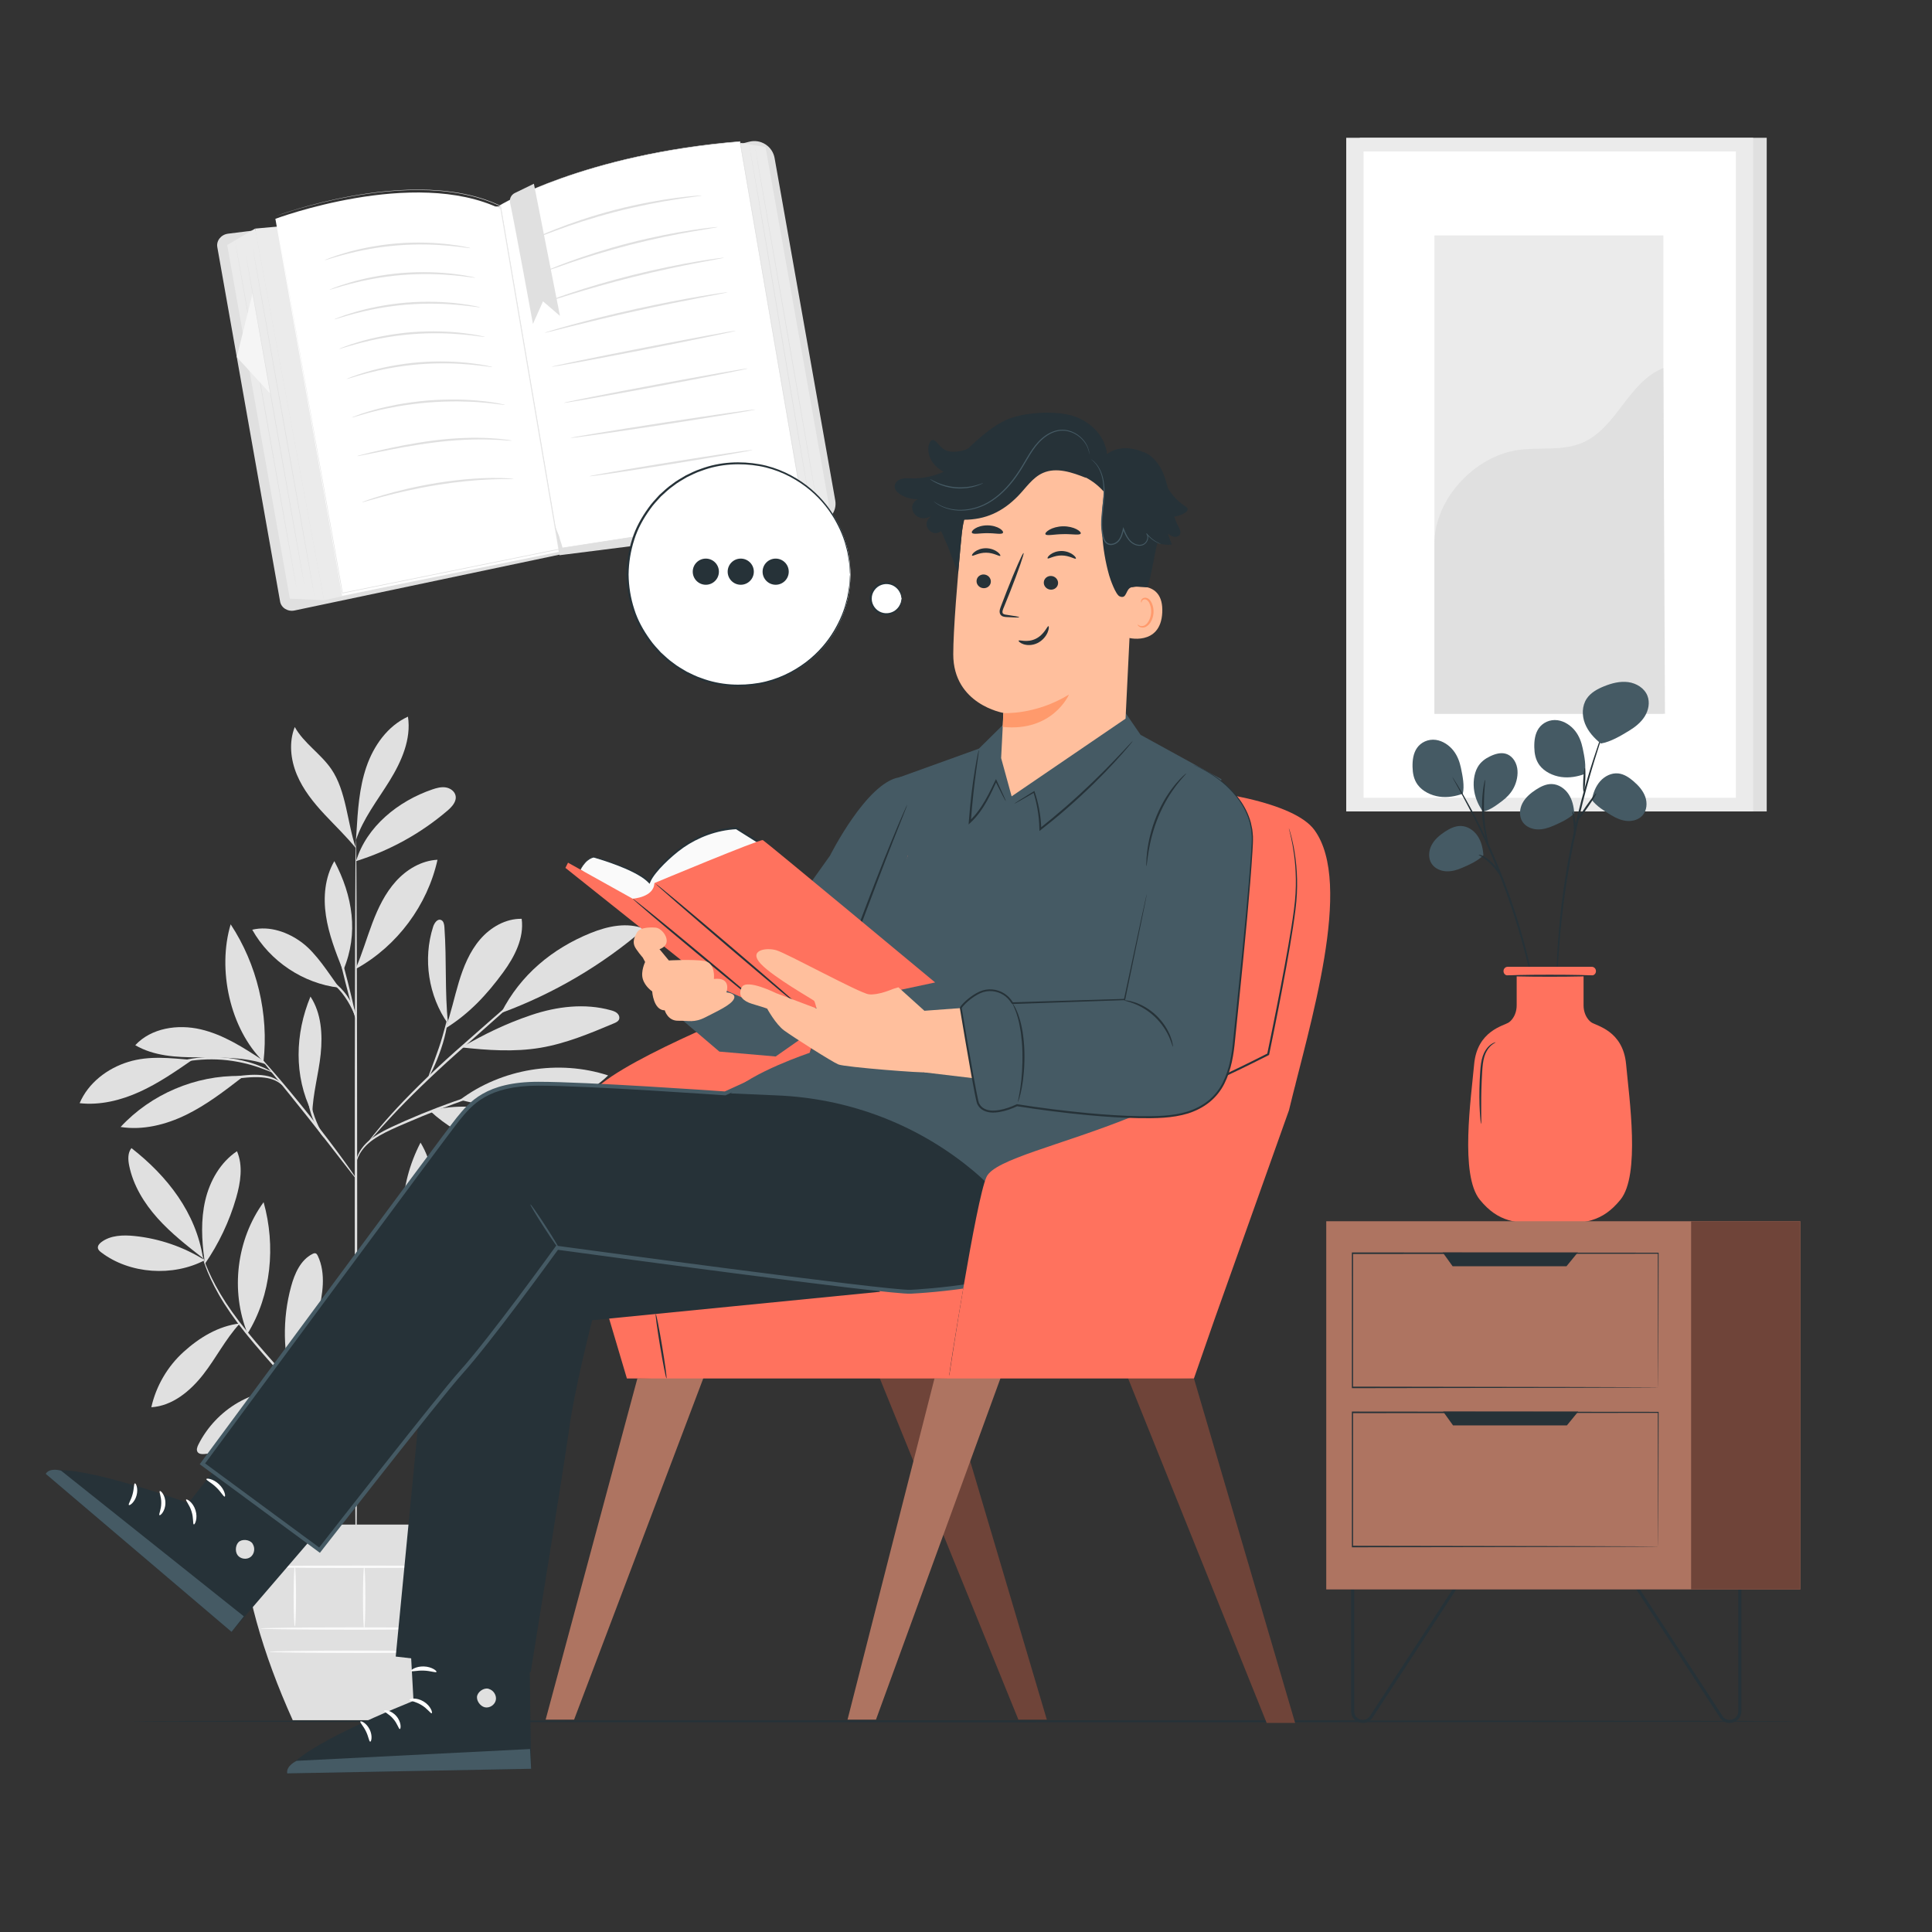 <svg xmlns="http://www.w3.org/2000/svg" xmlns:xlink="http://www.w3.org/1999/xlink" x="0px" y="0px" viewBox="0 0 500 500" style="enable-background:new 0 0 500 500;" xml:space="preserve"><rect x="0" y="0" width="500" height="500" fill="#333333" stroke="none"/><g id="Background_Complete">	<g>		<g>			<g>				<path style="fill:#FF725E;" d="M200.31,40.944l15.696,88.603c0.474,2.675-1.41,5.194-4.11,5.495l-66.972,8.473l-15.357-90.185     l64.365-16.495C196.849,36.088,199.785,37.98,200.31,40.944z"></path>			</g>			<g>				<path style="fill:#E0E0E0;" d="M212.233,135.155c-0.105,0.019-0.212,0.034-0.319,0.046l-67.122,8.492l-0.026-0.151     l-15.382-90.33l64.508-16.532c1.457-0.372,2.95-0.13,4.212,0.683c1.262,0.813,2.101,2.075,2.363,3.553l15.696,88.603     c0.237,1.338-0.081,2.673-0.894,3.761C214.521,134.282,213.452,134.94,212.233,135.155z"></path>			</g>		</g>		<g>			<g>				<polygon style="fill:#EBEBEB;" points="191.622,36.978 198.118,38.05 214.225,128.974 214.558,130.852 207.949,132.012     "></polygon>			</g>		</g>		<g>			<g>				<g>					<path style="fill:#FFFFFF;" d="M129.266,53.188c0,0,22.024-13.306,62.237-16.546l16.428,95.504l-63.639,9.856L129.266,53.188z"></path>				</g>			</g>			<g>				<g>					<g>						<path style="fill:#E0E0E0;" d="M129.266,53.188c0,0,0.028,0.143,0.077,0.422c0.048,0.28,0.12,0.695,0.215,1.241       c0.188,1.095,0.465,2.715,0.826,4.823c0.718,4.217,1.769,10.385,3.1,18.198c2.651,15.621,6.419,37.815,10.883,64.119       l-0.086-0.062c19.197-2.976,40.811-6.326,63.637-9.864l-0.069,0.097c-0.194-1.129-0.404-2.35-0.615-3.574       c-5.931-34.518-11.412-66.411-15.797-91.933l0.072,0.056c-9.827,0.79-18.717,2.198-26.458,3.892       c-7.744,1.692-14.339,3.664-19.655,5.538c-5.319,1.874-9.36,3.646-12.061,4.941c-0.671,0.332-1.264,0.624-1.775,0.877       c-0.505,0.264-0.929,0.486-1.271,0.665C129.628,52.987,129.324,53.155,129.266,53.188c0,0,0.082-0.052,0.252-0.153       c0.172-0.097,0.426-0.241,0.76-0.43c0.341-0.181,0.764-0.407,1.267-0.674c0.51-0.255,1.102-0.551,1.772-0.886       c2.696-1.308,6.735-3.092,12.053-4.978c5.315-1.885,11.911-3.869,19.657-5.572c7.743-1.704,16.637-3.122,26.47-3.92       l0.061-0.005l0.01,0.061c4.394,25.52,9.886,57.412,15.829,91.928c0.211,1.224,0.421,2.445,0.615,3.574l0.014,0.084       l-0.084,0.013c-22.827,3.532-44.441,6.877-63.64,9.848l-0.073,0.011l-0.012-0.073c-4.439-26.323-8.185-48.535-10.822-64.168       c-1.313-7.81-2.349-13.977-3.057-18.192c-0.352-2.104-0.622-3.722-0.804-4.815c-0.09-0.544-0.158-0.957-0.204-1.236       C129.286,53.327,129.266,53.188,129.266,53.188z"></path>					</g>				</g>			</g>		</g>		<g>			<g>				<path style="fill:#E0E0E0;" d="M132.004,52.442c1.426,6.757,5.919,31.399,5.919,31.399l2.608-5.855l4.389,3.765l-6.748-34.2     l-4.951,2.41C132.294,50.414,131.791,51.434,132.004,52.442z"></path>			</g>		</g>		<g>			<g>				<g>					<path style="fill:#E0E0E0;" d="M209.89,131.679c0,0-0.02-0.082-0.051-0.242c-0.031-0.165-0.076-0.403-0.134-0.713      c-0.115-0.633-0.283-1.556-0.498-2.745c-0.422-2.391-1.03-5.841-1.781-10.103c-1.485-8.534-3.473-20.335-5.64-33.373      c-2.184-13.037-4.161-24.839-5.592-33.386c-0.729-4.266-1.32-7.719-1.729-10.111c-0.202-1.191-0.36-2.116-0.468-2.75      c-0.051-0.311-0.09-0.549-0.117-0.716c-0.025-0.161-0.034-0.245-0.034-0.245s0.02,0.081,0.051,0.242      c0.031,0.166,0.076,0.403,0.134,0.713c0.115,0.632,0.283,1.556,0.498,2.744c0.422,2.39,1.03,5.84,1.781,10.103      c1.485,8.534,3.473,20.336,5.641,33.379c2.183,13.033,4.16,24.833,5.592,33.38c0.73,4.266,1.32,7.719,1.729,10.112      c0.202,1.191,0.36,2.116,0.468,2.75c0.051,0.311,0.09,0.55,0.118,0.716C209.881,131.596,209.89,131.679,209.89,131.679z"></path>				</g>			</g>		</g>		<g>			<g>				<g>					<path style="fill:#E0E0E0;" d="M211.628,131.371c-0.045,0.008-3.73-20.974-8.23-46.858      c-4.501-25.893-8.112-46.884-8.066-46.892s3.73,20.969,8.231,46.863C208.062,110.368,211.673,131.363,211.628,131.371z"></path>				</g>			</g>		</g>		<g>			<g>				<g>					<path style="fill:#E0E0E0;" d="M56.239,63.955l16.248,91.716c0.294,1.662,2.033,2.717,3.806,2.309l68.632-14.464      c1.642-0.377,0.049-3.219-0.223-4.757l-33.671-82.024c-0.273-1.539-1.796-2.58-3.467-2.369l-48.545,6.114      C57.214,60.706,55.944,62.293,56.239,63.955z"></path>				</g>			</g>			<g>				<g>					<polygon style="fill:#EBEBEB;" points="66.021,59.166 83.853,155.334 144.689,142.129 129.567,53.331      "></polygon>				</g>			</g>			<g>				<g>					<g>						<path style="fill:#FFFFFF;" d="M71.269,56.633c0,0,35.837-13.423,58.218-2.6l15.121,88.798l-56.057,11.359L71.269,56.633z"></path>					</g>				</g>				<g>					<g>						<g>							<path style="fill:#E0E0E0;" d="M71.349,55.931c0.125,0.702,7.204,40.478,17.359,97.544l-0.092-0.063        c16.289-3.302,34.155-6.924,52.817-10.708c1.091-0.221,2.179-0.442,3.238-0.656l-0.066,0.096        c-5.715-33.602-10.964-64.462-15.104-88.801l0.036,0.048c-1.044-0.448-2.052-0.95-3.107-1.302        c-0.261-0.096-0.52-0.191-0.779-0.286c-0.258-0.097-0.517-0.192-0.781-0.265c-0.525-0.158-1.047-0.315-1.566-0.472        c-2.091-0.566-4.162-1.012-6.203-1.281c-2.035-0.311-4.035-0.443-5.974-0.551c-0.971-0.026-1.927-0.058-2.869-0.061        c-0.471,0.004-0.938,0.008-1.401,0.013c-0.463,0-0.923,0.01-1.378,0.033c-3.644,0.122-7.031,0.464-10.136,0.896        c-3.105,0.434-5.929,0.96-8.458,1.498c-5.058,1.082-8.94,2.201-11.558,3.008c-1.309,0.405-2.304,0.734-2.971,0.962        C71.708,55.807,71.411,55.909,71.349,55.931c0,0,0.338-0.133,1.002-0.367c0.665-0.235,1.658-0.569,2.966-0.98        c2.615-0.82,6.495-1.951,11.554-3.044c2.529-0.544,5.354-1.076,8.461-1.515c3.106-0.438,6.497-0.785,10.145-0.912        c0.456-0.023,0.916-0.034,1.38-0.034c0.464-0.005,0.932-0.01,1.403-0.014c0.943,0.001,1.901,0.033,2.873,0.058        c1.942,0.105,3.946,0.236,5.986,0.545c2.045,0.268,4.122,0.712,6.22,1.278c0.521,0.156,1.045,0.313,1.572,0.472        c0.265,0.073,0.525,0.168,0.784,0.265c0.26,0.095,0.521,0.191,0.782,0.287c1.059,0.352,2.071,0.855,3.119,1.304l0.03,0.013        l0.006,0.035c4.149,24.338,9.41,55.195,15.138,88.795l0.014,0.08l-0.079,0.016c-1.059,0.215-2.147,0.435-3.238,0.656        c-18.663,3.78-36.53,7.398-52.819,10.697l-0.078,0.016l-0.014-0.079C78.489,96.419,71.473,56.633,71.349,55.931z"></path>						</g>					</g>				</g>			</g>			<g>				<g>					<polygon style="fill:#EBEBEB;" points="58.799,63.403 66.021,59.166 83.853,155.334 75.012,154.928      "></polygon>				</g>			</g>			<g>				<g>					<g>						<path style="fill:#E0E0E0;" d="M76.828,152.645c-0.045,0.008-3.66-20.179-8.071-45.084       c-4.413-24.913-7.953-45.109-7.908-45.117c0.045-0.008,3.659,20.175,8.072,45.088       C73.333,132.436,76.873,152.636,76.828,152.645z"></path>					</g>				</g>			</g>			<g>				<g>					<polygon style="fill:#F5F5F5;" points="65.384,75.826 61.279,92.409 70.012,101.953      "></polygon>				</g>			</g>			<g>				<g>					<g>						<path style="fill:#E0E0E0;" d="M78.833,151.747c-0.045,0.008-3.493-19.238-7.699-42.982       c-4.208-23.752-7.581-43.007-7.536-43.016c0.045-0.008,3.492,19.234,7.7,42.986C75.505,132.48,78.879,151.739,78.833,151.747z       "></path>					</g>				</g>			</g>			<g>				<g>					<g>						<path style="fill:#E0E0E0;" d="M81.463,154.758c-0.045,0.008-3.684-20.318-8.126-45.393       c-4.444-25.084-8.008-45.419-7.963-45.427c0.045-0.008,3.683,20.313,8.127,45.398       C77.943,134.411,81.508,154.75,81.463,154.758z"></path>					</g>				</g>			</g>			<g>				<g>					<path style="fill:#E0E0E0;" d="M121.79,64.22c-0.007,0.035-0.542-0.02-1.503-0.151c-0.959-0.139-2.354-0.304-4.077-0.466      c-3.446-0.329-8.24-0.512-13.505-0.084c-5.266,0.44-9.965,1.405-13.311,2.294c-1.674,0.442-3.022,0.833-3.946,1.127      c-0.927,0.286-1.446,0.429-1.458,0.395c-0.012-0.034,0.484-0.241,1.393-0.587c0.906-0.354,2.243-0.801,3.913-1.29      c3.337-0.984,8.062-2.015,13.366-2.458c5.304-0.431,10.133-0.188,13.586,0.237c1.728,0.21,3.119,0.431,4.071,0.632      C121.273,64.061,121.796,64.185,121.79,64.22z"></path>				</g>			</g>			<g>				<g>					<path style="fill:#E0E0E0;" d="M123.038,71.879c-0.007,0.035-0.542-0.02-1.503-0.151c-0.959-0.139-2.353-0.305-4.077-0.466      c-3.446-0.329-8.24-0.512-13.505-0.084c-5.266,0.44-9.965,1.405-13.311,2.294c-1.674,0.442-3.022,0.833-3.946,1.127      c-0.927,0.286-1.446,0.429-1.458,0.395c-0.012-0.034,0.484-0.241,1.393-0.587c0.906-0.354,2.243-0.801,3.913-1.29      c3.337-0.984,8.062-2.015,13.366-2.458c5.304-0.431,10.133-0.188,13.586,0.237c1.728,0.21,3.119,0.431,4.071,0.632      C122.521,71.721,123.044,71.844,123.038,71.879z"></path>				</g>			</g>			<g>				<g>					<path style="fill:#E0E0E0;" d="M124.286,79.538c-0.007,0.035-0.542-0.02-1.503-0.151c-0.959-0.139-2.353-0.304-4.077-0.466      c-3.446-0.329-8.24-0.512-13.505-0.084c-5.266,0.44-9.965,1.405-13.311,2.293c-1.674,0.442-3.022,0.833-3.945,1.127      c-0.927,0.286-1.446,0.429-1.458,0.395c-0.012-0.034,0.484-0.241,1.393-0.587c0.906-0.354,2.243-0.801,3.913-1.29      c3.337-0.984,8.062-2.015,13.366-2.458c5.304-0.431,10.133-0.188,13.586,0.237c1.728,0.21,3.119,0.431,4.071,0.632      C123.769,79.38,124.292,79.503,124.286,79.538z"></path>				</g>			</g>			<g>				<g>					<path style="fill:#E0E0E0;" d="M125.533,87.198c-0.007,0.035-0.542-0.02-1.503-0.151c-0.959-0.139-2.353-0.304-4.077-0.466      c-3.446-0.329-8.239-0.512-13.505-0.084c-5.266,0.44-9.965,1.405-13.311,2.294c-1.674,0.442-3.022,0.833-3.945,1.127      c-0.927,0.286-1.446,0.429-1.458,0.395c-0.012-0.034,0.484-0.241,1.393-0.587c0.906-0.354,2.243-0.801,3.913-1.29      c3.337-0.984,8.062-2.015,13.366-2.458c5.303-0.431,10.133-0.188,13.586,0.237c1.728,0.209,3.119,0.431,4.071,0.632      C125.017,87.039,125.54,87.162,125.533,87.198z"></path>				</g>			</g>			<g>				<g>					<path style="fill:#E0E0E0;" d="M127.451,94.986c-0.007,0.035-0.542-0.02-1.503-0.151c-0.959-0.139-2.353-0.304-4.077-0.466      c-3.446-0.329-8.24-0.512-13.505-0.084c-5.266,0.44-9.965,1.405-13.311,2.294c-1.674,0.442-3.022,0.833-3.946,1.127      c-0.927,0.286-1.446,0.429-1.458,0.395c-0.012-0.034,0.484-0.241,1.393-0.587c0.906-0.354,2.243-0.801,3.913-1.29      c3.337-0.984,8.062-2.015,13.366-2.458c5.304-0.431,10.133-0.188,13.586,0.237c1.728,0.21,3.119,0.431,4.071,0.632      C126.934,94.827,127.458,94.951,127.451,94.986z"></path>				</g>			</g>			<g>				<g>					<path style="fill:#E0E0E0;" d="M130.76,104.797c-0.007,0.035-0.569-0.024-1.578-0.16c-0.504-0.076-1.122-0.153-1.841-0.224      c-0.719-0.079-1.535-0.179-2.443-0.24c-1.811-0.173-3.976-0.253-6.379-0.293c-2.404-0.003-5.046,0.076-7.811,0.295      c-2.765,0.237-5.385,0.592-7.756,0.988c-2.364,0.432-4.487,0.866-6.245,1.333c-0.886,0.208-1.675,0.44-2.371,0.636      c-0.698,0.188-1.295,0.365-1.78,0.522c-0.973,0.3-1.518,0.45-1.531,0.416c-0.012-0.034,0.51-0.248,1.466-0.608      c0.476-0.187,1.066-0.393,1.759-0.608c0.691-0.223,1.477-0.481,2.361-0.714c1.755-0.515,3.882-0.989,6.256-1.45      c2.38-0.425,5.016-0.796,7.798-1.035c2.782-0.22,5.442-0.285,7.86-0.256c2.417,0.066,4.593,0.185,6.408,0.406      c0.91,0.084,1.728,0.21,2.446,0.317c0.719,0.099,1.335,0.205,1.835,0.312C130.217,104.635,130.767,104.762,130.76,104.797z"></path>				</g>			</g>			<g>				<g>					<path style="fill:#E0E0E0;" d="M132.523,114.04c-0.005,0.036-0.573,0.01-1.595-0.065c-1.02-0.09-2.502-0.164-4.33-0.224      c-3.657-0.104-8.72,0.049-14.261,0.764c-5.543,0.7-10.511,1.7-14.105,2.423c-1.729,0.347-3.163,0.634-4.259,0.854      c-1.007,0.195-1.568,0.286-1.576,0.25c-0.008-0.035,0.538-0.193,1.532-0.448c0.994-0.254,2.436-0.609,4.226-1.016      c3.577-0.816,8.547-1.876,14.117-2.58c5.567-0.719,10.669-0.814,14.34-0.615c1.836,0.108,3.319,0.238,4.336,0.39      C131.968,113.911,132.528,114.005,132.523,114.04z"></path>				</g>			</g>			<g>				<g>					<path style="fill:#E0E0E0;" d="M132.961,123.929c-0.002,0.036-0.563,0.052-1.575,0.05c-1.011,0.001-2.475,0.008-4.28,0.088      c-3.611,0.129-8.591,0.565-14.034,1.453c-5.446,0.882-10.311,2.035-13.806,2.961c-1.747,0.465-3.158,0.856-4.13,1.139      c-0.973,0.277-1.518,0.415-1.529,0.381c-0.011-0.034,0.511-0.237,1.468-0.574c0.954-0.343,2.352-0.789,4.092-1.301      c3.479-1.019,8.352-2.234,13.821-3.12c5.466-0.892,10.479-1.272,14.107-1.307c1.814-0.034,3.283,0.016,4.295,0.077      C132.405,123.841,132.963,123.894,132.961,123.929z"></path>				</g>			</g>		</g>		<g>			<g>				<path style="fill:#E0E0E0;" d="M181.652,50.593c0.003,0.036-0.628,0.138-1.773,0.292c-1.145,0.148-2.799,0.382-4.838,0.696     c-4.077,0.626-9.685,1.668-15.777,3.243c-6.093,1.584-11.5,3.399-15.368,4.834c-1.935,0.716-3.494,1.315-4.566,1.742     c-1.075,0.422-1.676,0.64-1.691,0.607c-0.007-0.016,0.133-0.095,0.406-0.229c0.331-0.155,0.729-0.341,1.206-0.564     c1.05-0.485,2.591-1.138,4.514-1.9c3.843-1.527,9.254-3.404,15.368-4.994c6.115-1.582,11.755-2.57,15.856-3.104     c2.051-0.269,3.715-0.447,4.868-0.533c0.526-0.037,0.964-0.068,1.328-0.093C181.49,50.574,181.65,50.575,181.652,50.593z"></path>			</g>		</g>		<g>			<g>				<path style="fill:#E0E0E0;" d="M187.378,66.694c0.003,0.018-0.16,0.061-0.471,0.128c-0.372,0.072-0.823,0.16-1.366,0.266     c-1.268,0.237-2.966,0.555-5.028,0.94c-4.242,0.809-10.084,2.021-16.476,3.611c-6.393,1.596-12.121,3.266-16.247,4.543     c-2.002,0.627-3.651,1.143-4.881,1.529c-0.53,0.161-0.969,0.296-1.331,0.406c-0.306,0.087-0.47,0.125-0.476,0.108     c-0.006-0.017,0.146-0.088,0.441-0.207c0.354-0.136,0.783-0.3,1.3-0.499c1.132-0.426,2.783-1.005,4.835-1.688     c4.102-1.368,9.827-3.098,16.233-4.697c6.406-1.593,12.272-2.751,16.536-3.468c2.132-0.36,3.862-0.623,5.062-0.778     c0.55-0.068,1.006-0.124,1.382-0.17C187.208,66.685,187.376,66.676,187.378,66.694z"></path>			</g>		</g>		<g>			<g>				<path style="fill:#E0E0E0;" d="M188.343,75.632c0.003,0.018-0.162,0.063-0.478,0.134c-0.376,0.077-0.834,0.17-1.388,0.283     c-1.287,0.247-3.014,0.578-5.113,0.981c-4.316,0.828-10.27,2.014-16.816,3.463c-6.548,1.452-12.446,2.892-16.708,3.964     c-2.072,0.521-3.778,0.95-5.048,1.27c-0.549,0.131-1.004,0.24-1.378,0.329c-0.316,0.07-0.485,0.098-0.49,0.081     c-0.005-0.017,0.154-0.079,0.462-0.182c0.367-0.115,0.813-0.254,1.352-0.423c1.177-0.359,2.888-0.849,5.009-1.431     c4.242-1.165,10.134-2.663,16.689-4.116c6.554-1.45,12.527-2.581,16.863-3.316c2.168-0.369,3.926-0.647,5.145-0.818     c0.56-0.075,1.024-0.136,1.404-0.187C188.17,75.625,188.341,75.614,188.343,75.632z"></path>			</g>		</g>		<g>			<g>				<path style="fill:#E0E0E0;" d="M190.486,85.582c0.028,0.141-10.634,2.346-23.811,4.924c-13.181,2.579-23.886,4.554-23.914,4.413     c-0.028-0.141,10.632-2.346,23.814-4.924C179.752,87.417,190.459,85.441,190.486,85.582z"></path>			</g>		</g>		<g>			<g>				<path style="fill:#E0E0E0;" d="M193.566,95.348c0.026,0.141-10.625,2.252-23.787,4.715c-13.167,2.463-23.859,4.344-23.885,4.203     c-0.026-0.141,10.623-2.252,23.79-4.715C182.846,97.088,193.54,95.206,193.566,95.348z"></path>			</g>		</g>		<g>			<g>				<path style="fill:#E0E0E0;" d="M195.512,105.978c0.022,0.142-10.685,1.907-23.91,3.942c-13.23,2.036-23.97,3.57-23.992,3.428     c-0.022-0.142,10.682-1.907,23.913-3.943C184.748,107.371,195.49,105.836,195.512,105.978z"></path>			</g>		</g>		<g>			<g>				<path style="fill:#E0E0E0;" d="M194.799,116.443c0.023,0.142-9.424,1.783-21.097,3.665c-11.677,1.882-21.159,3.293-21.182,3.151     c-0.023-0.142,9.422-1.783,21.099-3.665C185.292,117.712,194.776,116.301,194.799,116.443z"></path>			</g>		</g>		<g>			<g>				<path style="fill:#E0E0E0;" d="M185.806,58.757c0.002,0.018-0.157,0.057-0.461,0.115c-0.365,0.063-0.805,0.138-1.334,0.229     c-1.241,0.208-2.897,0.485-4.906,0.821c-4.136,0.719-9.827,1.851-16.031,3.441c-6.204,1.597-11.736,3.349-15.707,4.712     c-1.922,0.674-3.506,1.229-4.694,1.645c-0.507,0.175-0.929,0.321-1.279,0.442c-0.295,0.096-0.453,0.138-0.459,0.121     c-0.007-0.017,0.138-0.092,0.421-0.219c0.341-0.146,0.751-0.322,1.245-0.534c1.083-0.458,2.669-1.077,4.643-1.803     c3.947-1.455,9.478-3.267,15.7-4.869c6.221-1.595,11.941-2.672,16.1-3.3c2.08-0.315,3.768-0.537,4.938-0.658     c0.535-0.052,0.979-0.096,1.348-0.132C185.641,58.744,185.804,58.74,185.806,58.757z"></path>			</g>		</g>	</g>	<g>		<g>			<g>				<rect x="351.905" y="35.659" style="fill:#E0E0E0;" width="105.32" height="174.335"></rect>			</g>		</g>		<g>			<g>				<rect x="348.402" y="35.659" style="fill:#EBEBEB;" width="105.32" height="174.335"></rect>			</g>		</g>		<g>			<g>				<rect x="352.887" y="39.194" style="fill:#FFFFFF;" width="96.35" height="167.264"></rect>			</g>		</g>		<g>			<g>				<g>					<rect x="371.23" y="60.929" style="fill:#EBEBEB;" width="59.247" height="123.794"></rect>				</g>			</g>			<g>				<g>					<path style="fill:#E0E0E0;" d="M371.23,140.917c-0.137-11.564,10.261-22.853,21.712-24.468      c5.461-0.77,11.262,0.314,16.365-1.778c9.107-3.735,12.005-15.835,21.171-19.424l0.418,89.477H371.23V140.917z"></path>				</g>			</g>		</g>	</g>	<g>		<g>			<g>				<g>					<path style="fill:#E0E0E0;" d="M53.001,326.135c-5.474-3.438-11.746-5.596-18.176-6.256c-2.97-0.305-6.215-0.218-8.598,1.581      c-0.506,0.382-0.999,0.947-0.885,1.57c0.083,0.458,0.47,0.791,0.841,1.074C33.578,329.746,44.765,330.458,53.001,326.135"></path>				</g>			</g>			<g>				<g>					<path style="fill:#E0E0E0;" d="M52.535,325.621c-4.115-3.211-8.254-6.444-11.74-10.329c-3.486-3.885-6.319-8.497-7.36-13.612      c-0.316-1.551-0.414-3.324,0.582-4.555C43.374,304.433,50.725,313.886,52.535,325.621"></path>				</g>			</g>			<g>				<g>					<path style="fill:#E0E0E0;" d="M52.904,326.065c-0.705-5.119-0.958-10.381,0.217-15.414c1.176-5.032,3.913-9.848,8.21-12.719      c1.617,3.78,0.922,8.134-0.217,12.084c-1.761,6.104-4.522,11.919-8.141,17.14"></path>				</g>			</g>			<g>				<g>					<path style="fill:#E0E0E0;" d="M62.078,342.502c-5.569,0.677-10.419,3.612-14.577,7.378c-4.158,3.765-7.114,8.839-8.338,14.313      c5.462-0.337,10.096-4.19,13.457-8.509c3.361-4.319,5.69-9.058,9.381-13.098"></path>				</g>			</g>			<g>				<g>					<path style="fill:#E0E0E0;" d="M64.07,345.131c-4.485-11.049-2.86-24.362,4.151-34.007      C71.394,322.409,70.229,335.157,64.07,345.131"></path>				</g>			</g>			<g>				<g>					<path style="fill:#E0E0E0;" d="M76.191,359.564c-5.054-0.314-10.192,0.89-14.58,3.416c-4.388,2.526-8.01,6.365-10.277,10.893      c-0.308,0.616-0.58,1.398-0.168,1.949c0.358,0.479,1.051,0.524,1.648,0.485c4.899-0.317,9.241-3.265,12.823-6.621      c3.583-3.356,6.704-7.233,10.663-10.136"></path>				</g>			</g>			<g>				<g>					<path style="fill:#E0E0E0;" d="M75.805,358.778c-2.607-8.342-2.769-17.432-0.462-25.861c0.911-3.329,2.441-6.833,5.519-8.394      c0.263-0.133,0.569-0.252,0.844-0.148c0.261,0.099,0.413,0.366,0.534,0.618c1.095,2.288,1.414,4.885,1.301,7.419      c-0.113,2.534-0.638,5.029-1.163,7.511c-0.969,4.59-1.485,9.524-4.003,13.482c-0.598,0.94-1.124,1.955-1.601,2.961      c-0.477,1.006-0.48,1.36-0.917,2.161"></path>				</g>			</g>			<g>				<g>					<path style="fill:#E0E0E0;" d="M107.889,363.559c-2.377-9.042,0.146-20.004,5.844-27.416c0.42-0.546,0.976-1.131,1.661-1.067      c1.049,0.097,1.321,1.495,1.274,2.548C116.257,346.863,113.174,355.968,107.889,363.559"></path>				</g>			</g>			<g>				<g>					<path style="fill:#E0E0E0;" d="M110.782,365.536c10.985,2.859,23.588,0.08,32.725-6.656      c-5.415-2.744-11.798-3.528-17.715-2.174C119.873,358.059,114.466,360.711,110.782,365.536"></path>				</g>			</g>			<g>				<g>					<path style="fill:#E0E0E0;" d="M113.221,359.515c6.153-10.031,17.948-16.578,29.7-17.174c-1.354,4.78-5.282,8.495-9.714,10.74      c-4.432,2.245-9.38,3.222-14.257,4.169C117.054,357.62,114.451,358.025,113.221,359.515"></path>				</g>			</g>			<g>				<g>					<path style="fill:#E0E0E0;" d="M108.501,330.301c1.666-5.708,3.341-11.466,3.798-17.394c0.458-5.928-0.388-12.117-3.464-17.205      c-5.747,11.121-6.329,24.114-0.507,35.196"></path>				</g>			</g>			<g>				<g>					<path style="fill:#E0E0E0;" d="M127.849,320.522c6.721-12.215,20.432-21.971,34.307-23.339      C156.804,310.509,142.208,320.808,127.849,320.522"></path>				</g>			</g>			<g>				<g>					<path style="fill:#E0E0E0;" d="M123.621,322.916c10.023,1.527,18.563,7.928,27.929,11.809c2.003,0.83,4.164,1.491,6.314,1.209      c2.15-0.282,4.271-1.724,4.753-3.838c0.4-1.755-0.399-3.619-1.659-4.906c-1.26-1.286-2.924-2.09-4.586-2.782      c-10.202-4.247-21.142-4.353-31.889-1.778"></path>				</g>			</g>			<g>				<g>					<path style="fill:#E0E0E0;" d="M117.821,329.946c2.269,0.65,3.044,1.825,4.841,3.355c6.096,5.192,13.408,8.948,21.179,10.88      c0.809,0.201,1.87,0.281,2.271-0.45c0.35-0.639-0.093-1.412-0.548-1.98c-3.256-4.074-7.9-6.861-12.788-8.681      c-4.888-1.82-9.122-4.014-14.956-3.543"></path>				</g>			</g>			<g>				<g>					<path style="fill:#E0E0E0;" d="M111.276,287.487c8.15,7.608,19.631,11.513,30.729,10.455c0.505-0.048,1.056-0.128,1.399-0.502      c0.773-0.841-0.155-2.14-1.056-2.843C133.314,287.553,122.37,284.633,111.276,287.487"></path>				</g>			</g>			<g>				<g>					<path style="fill:#E0E0E0;" d="M119.036,284.647c10.774-8.077,25.547-10.515,38.345-6.327      c-4.829,4.759-11.529,7.32-18.272,8.022C132.365,287.044,125.612,286.296,119.036,284.647"></path>				</g>			</g>			<g>				<g>					<path style="fill:#E0E0E0;" d="M115.952,265.137c-0.887-9.018-0.311-16.136-0.938-25.196c-0.05-0.724-0.206-1.595-0.883-1.855      c-0.943-0.363-1.729,0.796-2.038,1.757c-2.685,8.352-1.217,17.93,3.845,25.095"></path>				</g>			</g>			<g>				<g>					<path style="fill:#E0E0E0;" d="M115.303,266.133c6.112-3.78,10.697-8.716,14.938-14.518c2.95-4.037,5.438-8.873,4.767-13.828      c-4.143-0.083-8.08,2.202-10.775,5.351c-2.695,3.148-4.297,7.084-5.493,11.051      C117.544,258.156,116.706,262.234,115.303,266.133"></path>				</g>			</g>			<g>				<g>					<path style="fill:#E0E0E0;" d="M129.979,262.055c13.414-4.96,25.928-12.34,36.761-21.676c-4.391-1.769-9.419-0.71-13.809,1.062      c-10.03,4.049-18.225,10.883-23.144,20.516"></path>				</g>			</g>			<g>				<g>					<path style="fill:#E0E0E0;" d="M119.429,271.066c6.786,0.742,13.679,1.225,20.413,0.1c6.618-1.106,12.872-3.729,19.056-6.332      c0.512-0.216,1.07-0.474,1.295-0.983c0.244-0.552-0.016-1.225-0.464-1.631c-0.448-0.405-1.044-0.599-1.625-0.762      c-6.723-1.88-13.979-1-20.594,1.23C130.895,264.92,125.472,267.57,119.429,271.066"></path>				</g>			</g>			<g>				<g>					<path style="fill:#E0E0E0;" d="M80.68,287.795c-4.63-9.346-4.329-20.252-0.33-29.884c2.815,4.29,3.159,9.753,2.645,14.859      c-0.515,5.105-2.069,10.36-2.17,15.49"></path>				</g>			</g>			<g>				<g>					<path style="fill:#E0E0E0;" d="M62.184,278.467c-11.559-0.221-23.123,4.705-30.972,13.194      c5.77,0.906,11.711-0.582,16.959-3.144c5.248-2.563,9.911-6.158,14.534-9.727"></path>				</g>			</g>			<g>				<g>					<path style="fill:#E0E0E0;" d="M49.749,274.308c-5.655-0.459-11.096-1.159-16.534,0.507      c-5.437,1.666-10.386,5.448-12.602,10.685c5.289,0.596,10.653-0.73,15.501-2.927C40.962,280.377,45.37,277.334,49.749,274.308"></path>				</g>			</g>			<g>				<g>					<path style="fill:#E0E0E0;" d="M68.161,274.498c-5.087-3.334-10.311-6.728-16.235-8.108s-12.788-0.361-16.918,4.104      c4.795,2.814,10.613,3.146,16.172,3.142c5.56-0.004,12.375-0.067,17.616,1.788"></path>				</g>			</g>			<g>				<g>					<path style="fill:#E0E0E0;" d="M68.191,274.767c-8.697-8.54-11.994-23.882-8.495-35.558      C66.532,249.596,69.594,262.411,68.191,274.767"></path>				</g>			</g>			<g>				<g>					<path style="fill:#E0E0E0;" d="M92.106,250.569c1.64-3.813,2.794-7.816,4.265-11.697c1.472-3.881,3.301-7.701,6.081-10.783      c2.781-3.082,6.626-5.377,10.772-5.583c-2.595,11.751-10.4,22.251-20.905,28.124"></path>				</g>			</g>			<g>				<g>					<path style="fill:#E0E0E0;" d="M87.778,255.611c-2.714-3.736-5.851-8.808-9.531-11.597c-3.681-2.789-8.474-4.476-12.966-3.405      C69.849,248.777,78.483,254.533,87.778,255.611"></path>				</g>			</g>			<g>				<g>					<path style="fill:#E0E0E0;" d="M88.644,250.88c-1.779-4.521-3.571-9.09-4.291-13.895c-0.72-4.805-0.282-9.937,2.175-14.128      c4.774,9.025,6.312,18.712,2.359,28.125"></path>				</g>			</g>			<g>				<g>					<path style="fill:#E0E0E0;" d="M92.15,222.857c2.704-8.946,10.896-15.533,19.74-18.556c1.115-0.381,2.296-0.699,3.461-0.519      c1.165,0.18,2.307,0.977,2.551,2.129c0.323,1.522-0.934,2.886-2.117,3.897C108.898,215.697,100.803,220.166,92.15,222.857"></path>				</g>			</g>			<g>				<g>					<path style="fill:#E0E0E0;" d="M92.248,215.54c0.344-5.768,0.704-11.62,2.58-17.085c1.876-5.465,5.492-10.592,10.752-12.984      c0.895,5.826-1.676,11.622-4.775,16.635c-3.1,5.013-6.836,9.745-8.698,15.337"></path>				</g>			</g>			<g>				<g>					<path style="fill:#E0E0E0;" d="M92.106,219.511c-2.235-6.52-2.466-14.801-6.37-20.482c-2.729-3.971-7.1-6.675-9.451-10.881      c-1.562,3.928-1.084,8.453,0.55,12.352c1.634,3.899,4.333,7.254,7.223,10.34C86.946,213.926,89.42,216.247,92.106,219.511"></path>				</g>			</g>			<g>				<g>					<g>						<path style="fill:#E0E0E0;" d="M92.15,411.518c-0.174,0-0.324-43.494-0.336-97.135c-0.012-53.659,0.119-97.144,0.292-97.144       c0.174,0,0.324,43.485,0.336,97.144C92.454,368.024,92.323,411.518,92.15,411.518z"></path>					</g>				</g>			</g>			<g>				<g>					<g>						<path style="fill:#E0E0E0;" d="M130.159,281.232c0.012,0.042-0.571,0.258-1.635,0.614c-1.175,0.396-2.687,0.906-4.5,1.518       c-3.795,1.293-9.008,3.165-14.665,5.483c-5.602,2.403-10.885,4.354-13.894,6.961c-1.503,1.287-2.366,2.679-2.792,3.693       c-0.432,1.021-0.509,1.646-0.566,1.635c-0.021-0.003-0.015-0.159,0.019-0.456c0.05-0.293,0.125-0.731,0.319-1.268       c0.367-1.073,1.206-2.561,2.725-3.937c1.512-1.379,3.617-2.618,6.029-3.745c2.411-1.125,5.084-2.3,7.922-3.465       c5.675-2.326,10.928-4.137,14.766-5.324c1.918-0.598,3.483-1.039,4.568-1.33C129.54,281.328,130.146,281.19,130.159,281.232z"></path>					</g>				</g>			</g>			<g>				<g>					<g>						<path style="fill:#E0E0E0;" d="M142.617,250.63c0.014,0.016-0.144,0.184-0.458,0.489c-0.37,0.348-0.832,0.781-1.396,1.311       c-1.296,1.178-3.06,2.78-5.21,4.733c-4.499,4.006-10.6,9.438-17.342,15.441c-6.77,6.026-12.619,11.783-16.674,16.118       c-2.03,2.165-3.629,3.958-4.719,5.21c-0.509,0.582-0.926,1.057-1.26,1.439c-0.292,0.326-0.454,0.491-0.471,0.477       c-0.017-0.013,0.112-0.205,0.372-0.557c0.263-0.35,0.647-0.871,1.171-1.516c1.035-1.303,2.587-3.145,4.58-5.355       c3.981-4.424,9.799-10.249,16.582-16.286c6.793-6.012,12.974-11.412,17.466-15.305c2.205-1.892,4.013-3.443,5.342-4.584       c0.596-0.494,1.083-0.898,1.474-1.222C142.417,250.75,142.603,250.614,142.617,250.63z"></path>					</g>				</g>			</g>			<g>				<g>					<g>						<path style="fill:#E0E0E0;" d="M110.903,278.732c-0.177-0.079,1.237-3.344,2.646-7.474c1.422-4.129,2.091-7.614,2.272-7.584       c0.164,0.017-0.236,3.603-1.676,7.786c-0.708,2.088-1.49,3.924-2.106,5.227C111.423,277.99,110.98,278.766,110.903,278.732z"></path>					</g>				</g>			</g>			<g>				<g>					<g>						<path style="fill:#E0E0E0;" d="M92.19,305.057c-0.035,0.025-0.405-0.407-1.043-1.211c-0.708-0.908-1.604-2.056-2.672-3.427       c-2.245-2.902-5.348-6.907-8.826-11.29c-3.481-4.384-6.677-8.315-8.993-11.16c-1.092-1.352-2.007-2.485-2.731-3.38       c-0.638-0.804-0.975-1.262-0.942-1.291c0.033-0.028,0.433,0.376,1.128,1.132c0.697,0.755,1.683,1.866,2.885,3.253       c2.405,2.774,5.66,6.666,9.146,11.055c3.482,4.389,6.534,8.442,8.689,11.414c1.078,1.486,1.937,2.699,2.514,3.548       C91.921,304.55,92.225,305.032,92.19,305.057z"></path>					</g>				</g>			</g>			<g>				<g>					<g>						<path style="fill:#E0E0E0;" d="M83.856,294.358c-0.103,0.11-2.326-2.528-3.491-6.536c-0.859-2.825-0.898-5.409-0.792-6.59       l0.278,0.022c-0.124,0.504-0.215,0.769-0.265,0.761c-0.049-0.008-0.052-0.289-0.011-0.806l0.278,0.023       c0.102,1.172,0.279,3.666,1.115,6.41C82.092,291.527,84.024,294.252,83.856,294.358z"></path>					</g>				</g>			</g>			<g>				<g>					<g>						<path style="fill:#E0E0E0;" d="M73.096,280.824c-0.081,0.087-0.796-0.815-2.438-1.416c-1.628-0.63-4.079-0.768-6.768-0.538       c-2.691,0.198-5.095,0.677-6.815,1.1c-1.721,0.426-2.772,0.761-2.804,0.673c-0.029-0.074,0.972-0.559,2.685-1.101       c1.71-0.538,4.147-1.097,6.887-1.299c2.719-0.235,5.299-0.025,6.982,0.753C72.531,279.752,73.153,280.809,73.096,280.824z"></path>					</g>				</g>			</g>			<g>				<g>					<g>						<path style="fill:#E0E0E0;" d="M70.546,277.544c-0.048,0.098-1.42-0.569-3.735-1.36c-2.31-0.795-5.602-1.629-9.318-1.918       c-3.718-0.277-7.098,0.048-9.502,0.483c-2.408,0.431-3.865,0.882-3.898,0.778c-0.013-0.041,0.339-0.189,0.99-0.422       c0.648-0.242,1.613-0.518,2.82-0.792c2.412-0.553,5.852-0.957,9.637-0.674c3.783,0.294,7.122,1.215,9.422,2.127       c1.152,0.453,2.064,0.873,2.668,1.21C70.24,277.306,70.566,277.505,70.546,277.544z"></path>					</g>				</g>			</g>			<g>				<g>					<g>						<path style="fill:#E0E0E0;" d="M92.106,263.674c-0.168,0.043-1.388-4.193-2.723-9.46c-1.336-5.269-2.283-9.573-2.114-9.616       c0.168-0.043,1.387,4.193,2.724,9.461C91.328,259.326,92.274,263.631,92.106,263.674z"></path>					</g>				</g>			</g>			<g>				<g>					<g>						<path style="fill:#E0E0E0;" d="M92.279,263.674c-0.187,0.061-0.971-2.77-3.019-5.664c-1.993-2.956-4.536-4.439-4.443-4.585       c0.033-0.066,0.735,0.192,1.715,0.884c0.982,0.683,2.196,1.842,3.243,3.34C91.9,260.661,92.432,263.663,92.279,263.674z"></path>					</g>				</g>			</g>			<g>				<g>					<g>						<path style="fill:#E0E0E0;" d="M92.15,388.332c-0.068,0.01-0.196-1.046-0.686-2.893c-0.484-1.847-1.397-4.466-2.906-7.53       c-3.005-6.141-8.473-13.927-15.421-21.726c-3.443-3.934-6.783-7.644-9.618-11.197c-2.84-3.548-5.174-6.929-6.878-9.92       c-1.709-2.988-2.822-5.552-3.472-7.361c-0.319-0.907-0.553-1.615-0.682-2.105c-0.138-0.487-0.2-0.745-0.179-0.751       c0.056-0.018,0.373,0.995,1.089,2.768c0.716,1.772,1.882,4.288,3.627,7.225c1.74,2.94,4.094,6.27,6.945,9.78       c2.846,3.516,6.192,7.207,9.64,11.147c6.966,7.819,12.422,15.704,15.348,21.946c1.471,3.115,2.329,5.785,2.743,7.665       c0.202,0.942,0.337,1.676,0.385,2.182C92.149,388.065,92.171,388.329,92.15,388.332z"></path>					</g>				</g>			</g>			<g>				<g>					<g>						<path style="fill:#E0E0E0;" d="M126.496,349.538c0.021,0.046-0.637,0.379-1.8,1.01c-1.155,0.649-2.793,1.648-4.669,3.086       c-1.877,1.437-3.976,3.324-6.132,5.593c-2.152,2.274-4.369,4.914-6.632,7.743c-4.524,5.676-8.755,10.699-11.288,14.708       c-1.286,1.988-2.222,3.665-2.834,4.841c-0.618,1.173-0.945,1.833-0.991,1.812c-0.02-0.009,0.038-0.184,0.167-0.511       c0.134-0.324,0.316-0.81,0.605-1.41c0.548-1.215,1.43-2.936,2.678-4.97c2.46-4.106,6.658-9.197,11.174-14.864       c2.267-2.834,4.511-5.48,6.704-7.75c2.197-2.266,4.351-4.141,6.283-5.548c1.932-1.409,3.624-2.361,4.822-2.947       c0.596-0.299,1.083-0.483,1.405-0.622C126.313,349.578,126.487,349.518,126.496,349.538z"></path>					</g>				</g>			</g>			<g>				<g>					<g>						<path style="fill:#E0E0E0;" d="M127.168,362.124c0.008,0.091-1.453,0.268-3.805,0.553c-2.343,0.303-5.606,0.695-9.023,1.777       c-3.405,1.109-6.235,2.798-8.079,4.24c-1.862,1.439-2.74,2.63-2.827,2.56c-0.03-0.022,0.152-0.346,0.563-0.876       c0.407-0.533,1.073-1.245,1.982-2.029c1.814-1.564,4.672-3.355,8.167-4.494c3.501-1.108,6.808-1.43,9.172-1.621       C125.692,362.062,127.161,362.042,127.168,362.124z"></path>					</g>				</g>			</g>			<g>				<g>					<g>						<path style="fill:#E0E0E0;" d="M104.544,369.871c-0.199-0.113,1.516-2.732,2.846-6.254c1.248-3.555,1.54-6.672,1.764-6.636       c0.081,0.01,0.078,0.789-0.063,2.041c-0.149,1.248-0.449,2.982-1.11,4.809c-0.665,1.824-1.537,3.349-2.207,4.411       C105.097,369.302,104.615,369.914,104.544,369.871z"></path>					</g>				</g>			</g>			<g>				<g>					<g>						<path style="fill:#E0E0E0;" d="M137.619,315.751c0.008,0.02-0.202,0.131-0.609,0.324c-0.472,0.215-1.063,0.483-1.788,0.813       c-0.783,0.336-1.734,0.762-2.805,1.327c-1.075,0.554-2.329,1.126-3.635,1.91c-0.663,0.377-1.356,0.771-2.076,1.18       c-0.719,0.414-1.432,0.905-2.189,1.38c-1.53,0.928-3.063,2.071-4.699,3.238c-3.201,2.43-6.568,5.306-9.809,8.627       c-3.21,3.354-5.97,6.817-8.289,10.1c-1.11,1.675-2.201,3.246-3.076,4.807c-0.448,0.773-0.915,1.502-1.304,2.235       c-0.384,0.734-0.754,1.439-1.108,2.115c-0.739,1.332-1.267,2.605-1.785,3.698c-0.528,1.089-0.921,2.054-1.23,2.848       c-0.304,0.735-0.553,1.336-0.751,1.815c-0.178,0.413-0.282,0.627-0.303,0.62c-0.021-0.007,0.043-0.235,0.183-0.662       c0.17-0.491,0.382-1.107,0.642-1.86c0.275-0.81,0.636-1.792,1.136-2.9c0.489-1.112,0.992-2.405,1.71-3.757       c0.345-0.686,0.705-1.402,1.079-2.147c0.38-0.744,0.839-1.483,1.281-2.268c0.862-1.583,1.943-3.176,3.049-4.873       c2.31-3.326,5.079-6.828,8.314-10.208c3.266-3.348,6.672-6.234,9.916-8.656c1.658-1.163,3.212-2.298,4.765-3.213       c0.769-0.468,1.492-0.952,2.222-1.357c0.731-0.4,1.435-0.784,2.108-1.152c1.327-0.764,2.602-1.31,3.697-1.837       c1.091-0.537,2.06-0.932,2.86-1.234c0.745-0.286,1.352-0.519,1.838-0.706C137.386,315.802,137.612,315.731,137.619,315.751z"></path>					</g>				</g>			</g>			<g>				<g>					<g>						<path style="fill:#E0E0E0;" d="M110.437,333.964c-0.055-0.009,0.247-1.065,1.494-2.226c1.217-1.159,3.437-2.233,6.022-2.311       c2.577-0.068,4.812,0.653,6.338,1.238c1.534,0.603,2.426,1.091,2.396,1.164c-0.036,0.087-0.991-0.257-2.542-0.744       c-1.545-0.473-3.729-1.096-6.171-1.03c-2.433,0.075-4.534,1.012-5.752,2.019C110.976,333.078,110.537,334.025,110.437,333.964       z"></path>					</g>				</g>			</g>			<g>				<g>					<g>						<path style="fill:#E0E0E0;" d="M106.374,338.155c-0.173-0.096,1.361-2.344,1.71-5.563c0.402-3.215-0.573-5.754-0.383-5.808       c0.069-0.029,0.411,0.563,0.706,1.62c0.297,1.053,0.494,2.586,0.301,4.26c-0.198,1.673-0.742,3.12-1.274,4.076       C106.903,337.702,106.434,338.199,106.374,338.155z"></path>					</g>				</g>			</g>		</g>		<g>			<g>				<path style="fill:#E0E0E0;" d="M62.11,394.564c0.937,16.622,5.946,33.526,13.65,50.617h33.503     c7.347-16.921,12.01-33.8,12.839-50.617H62.11z"></path>			</g>		</g>		<g>			<g>				<g>					<path style="fill:#FAFAFA;" d="M116.672,421.461c0,0.174-11.031,0.314-24.635,0.314c-13.609,0-24.637-0.141-24.637-0.314      c0-0.174,11.028-0.314,24.637-0.314C105.642,421.147,116.672,421.288,116.672,421.461z"></path>				</g>			</g>		</g>		<g>			<g>				<g>					<path style="fill:#FAFAFA;" d="M115.924,427.483c0,0.174-10.341,0.314-23.095,0.314c-12.758,0-23.097-0.141-23.097-0.314      c0-0.173,10.339-0.314,23.097-0.314C105.582,427.168,115.924,427.309,115.924,427.483z"></path>				</g>			</g>		</g>		<g>			<g>				<g>					<path style="fill:#FAFAFA;" d="M76.301,405.478c0.174,0,0.314,3.455,0.314,7.717c0,4.263-0.141,7.717-0.314,7.717      c-0.174,0-0.314-3.454-0.314-7.717C75.987,408.933,76.127,405.478,76.301,405.478z"></path>				</g>			</g>		</g>		<g>			<g>				<g>					<path style="fill:#FAFAFA;" d="M94.251,405.478c0.174,0,0.314,3.578,0.314,7.991c0,4.415-0.141,7.992-0.314,7.992      c-0.174,0-0.314-3.577-0.314-7.992C93.937,409.056,94.078,405.478,94.251,405.478z"></path>				</g>			</g>		</g>		<g>			<g>				<g>					<path style="fill:#FAFAFA;" d="M111.103,405.342c0.174,0,0.314,3.65,0.314,8.151c0,4.503-0.141,8.151-0.314,8.151      c-0.174,0-0.314-3.649-0.314-8.151C110.789,408.992,110.929,405.342,111.103,405.342z"></path>				</g>			</g>		</g>		<g>			<g>				<g>					<path style="fill:#FAFAFA;" d="M121.038,405.478c0,0.174-12.938,0.314-28.894,0.314c-15.962,0-28.897-0.141-28.897-0.314      c0-0.174,12.935-0.314,28.897-0.314C108.101,405.163,121.038,405.304,121.038,405.478z"></path>				</g>			</g>		</g>	</g></g><g id="Background_Simple" style="display:none;">	<g style="display:inline;">		<path style="fill:#F5F5F5;" d="M397.307,89.089l-1.991-3.28c-16.781-27.653-47.12-44.322-79.108-42.3   c-4.112,0.26-8.206,0.817-12.246,1.681c-29.084,6.226-54.39,28.219-64.88,56.386c-6.169,16.565-7.893,35.639-19.599,48.788   c-15.236,17.113-41.102,17.65-63.844,16.941c-22.742-0.709-48.625-0.104-63.787,17.076c-9.495,10.76-12.513,26.061-11.748,40.47   c2.027,38.15,28.61,72.261,62.417,89.216c33.807,16.955,73.611,18.474,110.611,11.015   c51.832-10.448,101.124-39.142,130.753-83.461C413.514,197.302,421.013,136.923,397.307,89.089z"></path>	</g></g><g id="Floor">	<g>		<g>			<path style="fill:#263238;" d="M466.131,445.471c0,0.144-96.773,0.26-216.12,0.26c-119.389,0-216.141-0.117-216.141-0.26    s96.752-0.26,216.141-0.26C369.358,445.211,466.131,445.327,466.131,445.471z"></path>		</g>	</g></g><g id="Table">	<g>		<g>			<g>				<path style="fill:#455A64;" d="M371.599,191.482c-2.048-0.283-3.894,0.673-4.87,2.074c-0.976,1.401-1.204,3.182-1.164,4.945     c0.035,1.55,0.296,3.203,1.344,4.615c1.246,1.678,3.467,2.756,5.608,3.055c2.141,0.298,4.207-0.097,6.05-0.759     c0.478-2.009-0.025-4.517-0.476-6.668c-0.325-1.549-0.879-3.131-1.959-4.504C375.053,192.868,373.378,191.728,371.599,191.482z"></path>			</g>			<g>				<g>					<path style="fill:#263238;" d="M415.855,186.798c0.017,0.006-0.05,0.245-0.192,0.694c-0.164,0.496-0.379,1.145-0.646,1.954      c-0.581,1.689-1.381,4.149-2.319,7.201c-0.947,3.05-1.979,6.71-3.029,10.799c-1.025,4.095-2.054,8.621-2.967,13.406      c-0.895,4.79-1.586,9.381-2.124,13.568c-0.512,4.19-0.885,7.975-1.115,11.161c-0.238,3.184-0.39,5.766-0.465,7.551      c-0.046,0.851-0.082,1.534-0.11,2.055c-0.031,0.47-0.056,0.716-0.074,0.716c-0.018,0-0.028-0.248-0.031-0.718      c0.003-0.522,0.007-1.207,0.013-2.059c0.012-1.789,0.108-4.376,0.3-7.569c0.183-3.194,0.519-6.991,1.006-11.194      c0.513-4.2,1.192-8.805,2.089-13.607c0.915-4.797,1.961-9.331,3.014-13.429c1.078-4.091,2.149-7.749,3.142-10.79      c0.985-3.043,1.839-5.488,2.48-7.158c0.306-0.796,0.551-1.435,0.739-1.923C415.738,187.018,415.838,186.792,415.855,186.798z"></path>				</g>			</g>			<g>				<g>					<path style="fill:#263238;" d="M375.837,201.04c0.015-0.009,0.148,0.182,0.387,0.556c0.262,0.422,0.601,0.968,1.022,1.647      c0.887,1.43,2.099,3.545,3.526,6.195c1.435,2.646,3.032,5.858,4.69,9.478c1.632,3.631,3.312,7.676,4.884,11.994      c1.553,4.327,2.849,8.512,3.915,12.348c1.04,3.844,1.866,7.334,2.454,10.287c0.597,2.95,1.017,5.35,1.25,7.017      c0.11,0.791,0.199,1.427,0.267,1.919c0.055,0.439,0.076,0.671,0.058,0.674c-0.018,0.003-0.073-0.224-0.162-0.658      c-0.093-0.487-0.214-1.118-0.363-1.902c-0.293-1.655-0.768-4.04-1.41-6.974c-0.633-2.936-1.494-6.409-2.556-10.235      c-1.089-3.818-2.394-7.986-3.943-12.299c-1.567-4.305-3.228-8.343-4.832-11.975c-1.629-3.62-3.187-6.841-4.578-9.503      c-1.383-2.666-2.543-4.804-3.375-6.264c-0.386-0.698-0.697-1.261-0.937-1.695C375.924,201.259,375.822,201.049,375.837,201.04z      "></path>				</g>			</g>			<g>				<path style="fill:#FF725E;" d="M411.936,252.45h-21.733c-0.603,0-1.092-0.489-1.092-1.092v-0.064     c0-0.603,0.489-1.091,1.092-1.091h21.733c0.603,0,1.091,0.489,1.091,1.091v0.064C413.027,251.961,412.539,252.45,411.936,252.45     z"></path>			</g>			<g>				<path style="fill:#FF725E;" d="M420.835,275.451c-0.796-8.755-7.694-9.949-9.02-10.878c-0.284-0.199-0.538-0.453-0.761-0.729     c-0.832-1.028-1.228-2.341-1.228-3.664v-8.855h-8.29h-0.731h-8.29v8.855c0,1.322-0.396,2.636-1.228,3.663     c-0.223,0.276-0.477,0.53-0.761,0.729c-1.327,0.929-8.224,2.122-9.02,10.878c-0.796,8.755-3.714,28.653,1.459,35.02     c4.766,5.866,9.422,6.215,17.177,6.234v0.001c0.35,0,0.691,0,1.029,0c0.338,0,0.679,0,1.029,0v-0.001     c7.755-0.018,12.411-0.368,17.177-6.234C424.549,304.104,421.63,284.206,420.835,275.451z"></path>			</g>			<g>				<g>					<path style="fill:#263238;" d="M412.477,252.516c0,0.144-5.108,0.26-11.407,0.26c-6.302,0-11.408-0.117-11.408-0.26      s5.107-0.26,11.408-0.26C407.369,252.256,412.477,252.372,412.477,252.516z"></path>				</g>			</g>			<g>				<path style="fill:#455A64;" d="M426.356,180.067c-0.781-1.986-2.859-3.254-4.974-3.537c-2.115-0.283-4.258,0.278-6.238,1.076     c-1.74,0.701-3.475,1.652-4.512,3.215c-1.234,1.859-1.261,4.346-0.447,6.423c0.814,2.077,2.374,3.787,4.118,5.178     c2.536-0.432,5.112-1.973,7.309-3.312c1.582-0.965,3.079-2.152,4.055-3.727C426.643,183.808,427.035,181.792,426.356,180.067z"></path>			</g>			<g>				<path style="fill:#455A64;" d="M370.515,223.538c-0.926-1.398-0.806-3.306-0.035-4.795c0.771-1.489,2.098-2.615,3.503-3.53     c1.236-0.803,2.629-1.492,4.103-1.455c1.752,0.044,3.365,1.147,4.335,2.607c0.97,1.46,1.368,3.234,1.477,4.984     c-1.421,1.438-3.573,2.401-5.425,3.211c-1.334,0.584-2.773,1.012-4.226,0.931C372.793,225.409,371.319,224.752,370.515,223.538z     "></path>			</g>			<g>				<path style="fill:#455A64;" d="M394.031,212.691c-0.926-1.398-0.806-3.306-0.035-4.795c0.771-1.489,2.098-2.616,3.503-3.53     c1.235-0.803,2.629-1.492,4.103-1.455c1.752,0.044,3.365,1.147,4.335,2.607c0.97,1.46,1.368,3.234,1.477,4.984     c-1.421,1.438-3.573,2.401-5.425,3.211c-1.334,0.584-2.773,1.012-4.226,0.93C396.309,214.562,394.835,213.905,394.031,212.691z"></path>			</g>			<g>				<path style="fill:#455A64;" d="M425.107,211.002c1.117-1.28,1.252-3.214,0.677-4.813c-0.575-1.599-1.758-2.909-3.048-4.015     c-1.134-0.973-2.442-1.851-3.927-2.011c-1.766-0.19-3.534,0.702-4.704,2.039c-1.17,1.337-1.807,3.066-2.151,4.809     c1.235,1.635,3.269,2.89,5.021,3.952c1.262,0.765,2.65,1.388,4.122,1.5C422.568,212.576,424.137,212.114,425.107,211.002z"></path>			</g>			<g>				<path style="fill:#455A64;" d="M392.652,198.78c-0.339-1.965-1.581-3.309-2.931-3.704c-1.35-0.395-2.79,0.025-4.143,0.684     c-1.19,0.579-2.398,1.399-3.204,2.851c-0.959,1.727-1.188,4.13-0.836,6.185c0.352,2.055,1.22,3.797,2.235,5.242     c1.684-0.273,3.488-1.616,5.029-2.785c1.11-0.842,2.183-1.905,2.951-3.372C392.52,202.413,392.946,200.486,392.652,198.78z"></path>			</g>			<g>				<path style="fill:#455A64;" d="M403.11,186.395c-2.048-0.283-3.894,0.673-4.87,2.074c-0.976,1.401-1.204,3.182-1.164,4.945     c0.035,1.55,0.296,3.203,1.344,4.615c1.246,1.679,3.467,2.756,5.608,3.055c2.141,0.299,4.207-0.096,6.05-0.759     c0.478-2.009-0.025-4.517-0.476-6.668c-0.325-1.549-0.879-3.131-1.958-4.503C406.564,187.78,404.889,186.64,403.11,186.395z"></path>			</g>			<g>				<g>					<path style="fill:#263238;" d="M384.331,201.809c0.078,0.012-0.027,0.995-0.141,2.582c-0.114,1.587-0.212,3.782-0.097,6.2      c0.119,2.419,0.448,4.589,0.767,6.145c0.316,1.556,0.581,2.509,0.502,2.534c-0.058,0.02-0.448-0.897-0.861-2.45      c-0.415-1.551-0.808-3.75-0.929-6.202c-0.117-2.452,0.042-4.673,0.251-6.262C384.033,202.764,384.266,201.799,384.331,201.809z      "></path>				</g>			</g>			<g>				<g>					<path style="fill:#263238;" d="M389.05,227.879c-0.139,0.063-1.017-1.87-2.775-3.758c-0.868-0.946-1.759-1.696-2.451-2.168      c-0.687-0.482-1.179-0.66-1.157-0.74c0.011-0.061,0.575,0.001,1.348,0.424c0.775,0.411,1.745,1.151,2.644,2.131      C388.486,225.735,389.182,227.846,389.05,227.879z"></path>				</g>			</g>			<g>				<g>					<path style="fill:#263238;" d="M406.956,209.993c0.127-0.045,0.731,1.521,0.84,3.567c0.12,2.046-0.306,3.669-0.437,3.639      c-0.151-0.025,0.035-1.634-0.083-3.61C407.173,211.614,406.809,210.035,406.956,209.993z"></path>				</g>			</g>			<g>				<g>					<path style="fill:#263238;" d="M413.098,205.33c0.118,0.082-0.865,1.697-2.195,3.607c-1.331,1.91-2.504,3.392-2.623,3.309      c-0.118-0.082,0.865-1.697,2.195-3.607C411.806,206.729,412.98,205.248,413.098,205.33z"></path>				</g>			</g>			<g>				<g>					<path style="fill:#263238;" d="M409.857,204.962c-0.144-0.007-0.193-1.404-0.109-3.121c0.083-1.717,0.268-3.103,0.411-3.096      c0.144,0.007,0.192,1.404,0.109,3.121C410.184,203.583,410,204.969,409.857,204.962z"></path>				</g>			</g>			<g>				<g>					<path style="fill:#263238;" d="M383.309,290.873c-0.068,0.005-0.227-1.249-0.341-3.287c-0.114-2.037-0.165-4.861-0.023-7.973      c0.081-1.557,0.152-3.035,0.348-4.39c0.197-1.351,0.6-2.561,1.176-3.441c0.566-0.886,1.24-1.443,1.75-1.723      c0.511-0.285,0.836-0.336,0.844-0.31c0.063,0.077-1.271,0.47-2.279,2.224c-0.503,0.854-0.849,2.002-1.015,3.318      c-0.165,1.315-0.223,2.8-0.303,4.346c-0.141,3.097-0.148,5.905-0.129,7.938C383.355,289.608,383.384,290.868,383.309,290.873z"></path>				</g>			</g>		</g>		<g>			<g>				<g>					<g>						<path style="fill:#263238;" d="M352.724,445.896c-0.294,0-0.594-0.043-0.893-0.132c-1.309-0.39-2.155-1.523-2.155-2.889       V407.69h0.786v35.185c0,1.227,0.858,1.917,1.593,2.135c0.736,0.22,1.831,0.109,2.501-0.918l23.892-36.617l0.659,0.43       l-23.893,36.617C354.638,445.404,353.716,445.896,352.724,445.896z"></path>					</g>				</g>				<g>					<g>						<path style="fill:#263238;" d="M447.608,445.896c-0.992,0-1.914-0.492-2.49-1.374l-23.893-36.617l0.659-0.43l23.893,36.617       c0.67,1.027,1.766,1.139,2.501,0.918c0.735-0.218,1.593-0.909,1.593-2.135V407.69h0.786v35.185c0,1.365-0.846,2.5-2.155,2.889       C448.202,445.853,447.902,445.896,447.608,445.896z"></path>					</g>				</g>				<g>					<g>						<rect x="343.231" y="316.058" style="fill:#AE7461;" width="122.694" height="95.285"></rect>					</g>				</g>			</g>			<g>				<g>					<g>						<path style="fill:#263238;" d="M429.146,359.058c0,0-0.007-0.211-0.01-0.612c-0.003-0.41-0.006-1.001-0.011-1.776       c-0.006-1.568-0.014-3.869-0.025-6.848c-0.013-5.96-0.032-14.624-0.056-25.49l0.103,0.135       c-19.056,0.017-47.464,0.042-79.121,0.07h-0.005l0.157-0.205c-0.002,12.07-0.004,23.777-0.005,34.726l-0.152-0.198       c22.774,0.037,42.534,0.069,56.61,0.092c7.043,0.024,12.662,0.043,16.53,0.056c1.929,0.011,3.42,0.02,4.438,0.025       c0.501,0.005,0.884,0.01,1.151,0.013C429.009,359.049,429.146,359.058,429.146,359.058s-0.125,0.008-0.378,0.012       c-0.263,0.003-0.64,0.007-1.133,0.013c-1.01,0.006-2.49,0.014-4.405,0.025c-3.86,0.013-9.467,0.032-16.495,0.056       c-14.102,0.023-33.899,0.055-56.714,0.092l-0.152,0l0-0.198c-0.002-10.948-0.003-22.656-0.005-34.726v-0.205h0.157h0.005       c31.656,0.028,60.064,0.053,79.121,0.07l0.104,0l0,0.135c-0.024,10.9-0.043,19.592-0.057,25.571       c-0.011,2.966-0.02,5.256-0.025,6.817c-0.005,0.764-0.008,1.348-0.011,1.752C429.153,358.864,429.146,359.058,429.146,359.058       z"></path>					</g>				</g>			</g>			<g>				<g>					<g>						<path style="fill:#263238;" d="M429.146,400.241c0,0-0.007-0.211-0.01-0.612c-0.003-0.41-0.006-1.002-0.011-1.776       c-0.006-1.568-0.014-3.869-0.025-6.848c-0.013-5.96-0.032-14.624-0.056-25.49l0.103,0.135       c-19.056,0.017-47.464,0.042-79.121,0.07h-0.005l0.157-0.205c-0.002,12.07-0.004,23.777-0.005,34.726l-0.152-0.198       c22.774,0.037,42.534,0.069,56.61,0.092c7.043,0.024,12.662,0.043,16.53,0.056c1.929,0.011,3.42,0.02,4.438,0.026       c0.501,0.005,0.884,0.01,1.151,0.012C429.009,400.232,429.146,400.241,429.146,400.241s-0.125,0.008-0.378,0.013       c-0.263,0.003-0.64,0.007-1.133,0.012c-1.01,0.006-2.49,0.014-4.405,0.026c-3.86,0.013-9.467,0.032-16.495,0.056       c-14.102,0.023-33.899,0.055-56.714,0.092l-0.152,0l0-0.198c-0.002-10.949-0.003-22.656-0.005-34.726v-0.205h0.157h0.005       c31.656,0.028,60.064,0.053,79.121,0.07l0.104,0l0,0.135c-0.024,10.9-0.043,19.592-0.057,25.571       c-0.011,2.966-0.02,5.256-0.025,6.818c-0.005,0.764-0.008,1.348-0.011,1.753C429.153,400.047,429.146,400.241,429.146,400.241       z"></path>					</g>				</g>			</g>			<g>				<g>					<polygon style="fill:#263238;" points="373.369,324.127 375.939,327.709 405.404,327.709 408.334,324.127      "></polygon>				</g>			</g>			<g>				<g>					<polygon style="fill:#263238;" points="373.478,365.31 376.048,368.892 405.513,368.892 408.443,365.31      "></polygon>				</g>			</g>		</g>		<g>			<rect x="437.659" y="316.058" style="fill:#6F4439;" width="28.266" height="95.285"></rect>		</g>	</g></g><g id="Speech_Bubble">	<g>		<g>			<g>									<ellipse transform="matrix(0.162 -0.987 0.987 0.162 13.573 313.321)" style="fill:#FFFFFF;" cx="191.193" cy="148.672" rx="28.802" ry="28.802"></ellipse>			</g>			<g>				<g>					<path style="fill:#263238;" d="M219.995,148.672c-0.01,0-0.027-0.158-0.053-0.466c-0.024-0.334-0.056-0.787-0.097-1.366      c-0.019-0.303-0.041-0.638-0.064-1.006c-0.04-0.368-0.121-0.767-0.187-1.201c-0.14-0.867-0.273-1.873-0.607-2.967      c-0.512-2.22-1.557-4.843-3.2-7.621c-1.656-2.767-4.043-5.656-7.29-8.107c-3.237-2.428-7.32-4.493-12.032-5.326      c-4.68-0.803-9.963-0.657-14.993,1.255c-1.28,0.41-2.484,1.044-3.721,1.637c-1.172,0.709-2.407,1.362-3.497,2.249      c-1.16,0.796-2.173,1.793-3.235,2.752c-0.959,1.062-1.967,2.102-2.794,3.307c-1.697,2.357-3.179,4.977-4.076,7.857      c-0.93,2.863-1.43,5.903-1.471,8.998c0.041,3.095,0.54,6.137,1.47,9.001c0.896,2.882,2.379,5.502,4.076,7.86      c0.827,1.206,1.835,2.246,2.795,3.308c1.062,0.959,2.076,1.956,3.236,2.752c1.091,0.887,2.326,1.541,3.498,2.25      c1.237,0.594,2.441,1.227,3.721,1.637c5.031,1.912,10.315,2.058,14.995,1.255c4.712-0.833,8.796-2.898,12.032-5.326      c3.247-2.451,5.633-5.341,7.289-8.108c1.643-2.778,2.687-5.401,3.199-7.621c0.334-1.093,0.467-2.099,0.607-2.966      c0.066-0.434,0.146-0.833,0.187-1.201c0.023-0.368,0.045-0.703,0.064-1.006c0.041-0.579,0.074-1.032,0.097-1.366      C219.968,148.83,219.985,148.672,219.995,148.672c0.01,0,0.012,0.158,0.006,0.467c-0.01,0.335-0.023,0.79-0.041,1.372      c-0.011,0.305-0.024,0.642-0.038,1.012c-0.031,0.371-0.103,0.773-0.161,1.211c-0.123,0.875-0.24,1.89-0.56,2.997      c-0.483,2.245-1.505,4.905-3.14,7.73c-1.648,2.813-4.042,5.758-7.318,8.265c-3.266,2.483-7.402,4.603-12.19,5.471      c-4.754,0.838-10.13,0.707-15.261-1.226c-1.305-0.415-2.533-1.056-3.795-1.659c-1.196-0.718-2.455-1.383-3.569-2.284      c-1.183-0.81-2.219-1.822-3.302-2.8c-0.981-1.08-2.009-2.14-2.854-3.368c-1.734-2.402-3.247-5.074-4.164-8.012      c-0.95-2.92-1.46-6.024-1.501-9.18c0.041-3.155,0.553-6.257,1.503-9.176c0.918-2.937,2.43-5.608,4.164-8.009      c0.845-1.227,1.873-2.286,2.854-3.367c1.083-0.977,2.119-1.989,3.302-2.799c1.114-0.901,2.373-1.566,3.569-2.284      c1.261-0.603,2.49-1.243,3.794-1.659c5.13-1.932,10.506-2.064,15.259-1.226c4.787,0.867,8.924,2.987,12.19,5.47      c3.277,2.506,5.671,5.451,7.319,8.265c1.635,2.825,2.658,5.485,3.141,7.73c0.32,1.106,0.437,2.122,0.56,2.997      c0.058,0.438,0.129,0.84,0.161,1.211c0.014,0.37,0.026,0.708,0.038,1.012c0.017,0.582,0.031,1.037,0.041,1.372      C220.007,148.514,220.005,148.672,219.995,148.672z"></path>				</g>			</g>		</g>		<g>			<g>				<circle style="fill:#263238;" cx="182.667" cy="147.951" r="3.385"></circle>			</g>			<g>				<circle style="fill:#263238;" cx="191.705" cy="147.951" r="3.385"></circle>			</g>			<g>				<path style="fill:#263238;" d="M204.128,147.951c0,1.869-1.515,3.385-3.385,3.385c-1.869,0-3.385-1.515-3.385-3.385     c0-1.869,1.515-3.385,3.385-3.385C202.613,144.566,204.128,146.081,204.128,147.951z"></path>			</g>		</g>		<g>			<g>				<path style="fill:#FFFFFF;" d="M233.369,154.929c0,2.223-1.802,4.025-4.025,4.025c-2.223,0-4.025-1.802-4.025-4.025     c0-2.223,1.802-4.025,4.025-4.025C231.567,150.904,233.369,152.706,233.369,154.929z"></path>			</g>			<g>				<g>					<path style="fill:#263238;" d="M233.369,154.929c-0.052,0.002-0.055-0.358-0.234-0.956c-0.176-0.587-0.591-1.437-1.478-2.083      c-0.858-0.648-2.253-1.002-3.594-0.494c-1.33,0.466-2.473,1.882-2.458,3.533c-0.015,1.651,1.128,3.067,2.458,3.534      c1.341,0.507,2.737,0.154,3.595-0.495c0.887-0.646,1.302-1.497,1.478-2.083C233.314,155.287,233.317,154.927,233.369,154.929      c0.026-0.002,0.101,0.36-0.018,1.01c-0.119,0.635-0.502,1.591-1.449,2.35c-0.914,0.759-2.476,1.217-4.018,0.668      c-1.528-0.5-2.868-2.122-2.849-4.027c-0.018-1.904,1.322-3.527,2.849-4.026c1.542-0.549,3.104-0.092,4.018,0.667      c0.947,0.759,1.331,1.714,1.449,2.35C233.47,154.569,233.395,154.932,233.369,154.929z"></path>				</g>			</g>		</g>	</g></g><g id="Character">	<g>		<g>			<polygon style="fill:#6F4439;" points="308.991,356.742 335.176,445.896 327.816,445.896 291.707,356.118    "></polygon>		</g>		<g>			<polygon style="fill:#6F4439;" points="244.733,356.742 270.918,445.046 263.557,445.046 227.448,356.118    "></polygon>		</g>		<g>			<polygon style="fill:#AE7461;" points="164.952,356.742 141.212,445.046 148.573,445.046 182.236,356.118    "></polygon>		</g>		<g>			<polygon style="fill:#AE7461;" points="241.844,356.742 219.34,445.046 226.7,445.046 259.129,356.118    "></polygon>		</g>	</g>	<g>		<g>			<path style="fill:#FF725E;" d="M150.76,318.075c0,0-2.05-26.879,2.05-34.551c4.099-7.672,43.452-23.249,43.452-23.249    s27.018-42.632,45.073-51.651s88.563-7.789,98.811,6.149s-1.23,50.421-6.559,72.557l-19.267,54.11l-5.329,15.301H162.238    L150.76,318.075z"></path>		</g>		<g>			<g>				<path style="fill:#263238;" d="M333.545,214.337c0.008-0.003,0.048,0.091,0.113,0.278c0.065,0.187,0.159,0.467,0.265,0.84     c0.217,0.743,0.508,1.851,0.798,3.301c0.569,2.893,1.169,7.182,0.913,12.529c-0.127,2.674-0.539,5.579-1.009,8.696     c-0.476,3.117-1.045,6.447-1.681,9.957c-1.271,7.02-2.787,14.765-4.487,22.956l-0.025,0.122l-0.111,0.056     c-2.2,1.108-4.524,2.284-6.901,3.434c-16.656,8.134-32.278,14.314-43.718,18.365c-5.72,2.029-10.393,3.546-13.63,4.564     c-1.6,0.486-2.853,0.866-3.739,1.135c-0.408,0.117-0.73,0.21-0.977,0.281c-0.221,0.06-0.335,0.087-0.338,0.079     c-0.003-0.009,0.107-0.052,0.322-0.13c0.242-0.083,0.56-0.192,0.961-0.33c0.879-0.291,2.122-0.703,3.708-1.228     c3.217-1.077,7.868-2.645,13.568-4.717c11.399-4.136,26.979-10.362,43.614-18.487c2.374-1.149,4.696-2.322,6.894-3.427     l-0.136,0.177c1.706-8.184,3.24-15.923,4.539-22.933c0.65-3.505,1.235-6.829,1.729-9.937c0.488-3.109,0.918-6.002,1.068-8.651     c0.301-5.308-0.242-9.582-0.752-12.476c-0.261-1.449-0.52-2.561-0.706-3.31c-0.091-0.353-0.163-0.634-0.218-0.851     C333.561,214.438,333.537,214.34,333.545,214.337z"></path>			</g>		</g>		<g>			<g>				<path style="fill:#263238;" d="M169.702,340.049c0.142-0.024,0.881,3.694,1.65,8.303c0.769,4.611,1.278,8.366,1.136,8.39     c-0.142,0.024-0.88-3.693-1.65-8.304C170.069,343.829,169.561,340.073,169.702,340.049z"></path>			</g>		</g>	</g>	<g>		<g>			<path style="fill:#263238;" d="M245.674,356.118c-0.142-0.024,1.496-10.295,3.658-22.937c2.162-12.646,4.029-22.875,4.171-22.851    c0.142,0.024-1.496,10.292-3.658,22.939C247.684,345.912,245.816,356.143,245.674,356.118z"></path>		</g>	</g>	<g>		<g>			<g>				<g>					<g>						<g>							<g>								<g>									<g>										<g>											<g>												<g>													<g>														<g>															<g>																<g>																	<path style="fill:#263238;" d="M68.912,363.473L48.74,389.002c0,0-32.723-11.93-36.91-7.575l48.093,40.89                  l33.063-38.487L68.912,363.473z"></path>																</g>															</g>														</g>													</g>												</g>											</g>										</g>									</g>								</g>							</g>						</g>					</g>				</g>				<g>					<g>						<g>							<g>								<g>									<g>										<g>											<g>												<g>													<g>														<g>															<g>																<g>																	<g>																		<path style="fill:#E0E0E0;" d="M65.383,399.562c0.715,1.046,0.468,2.639-0.548,3.396                   c-1.015,0.757-2.638,0.52-3.37-0.514c-0.733-1.033-0.496-2.954,0.599-3.593c1.094-0.638,2.984-0.256,3.447,0.923"></path>																	</g>																</g>															</g>														</g>													</g>												</g>											</g>										</g>									</g>								</g>							</g>						</g>					</g>				</g>				<g>					<g>						<g>							<g>								<g>									<g>										<g>											<g>												<g>													<g>														<g>															<g>																<g>																	<path style="fill:#455A64;" d="M59.923,422.316l3.181-4.01l-47.3-37.705c0,0-2.933-0.889-3.973,0.825                  L59.923,422.316z"></path>																</g>															</g>														</g>													</g>												</g>											</g>										</g>									</g>								</g>							</g>						</g>					</g>				</g>				<g>					<g>						<g>							<g>								<g>									<g>										<g>											<g>												<g>													<g>														<g>															<g>																<g>																	<g>																		<path style="fill:#FFFFFF;" d="M48.168,388.094c-0.192,0.242,0.892,1.347,1.405,3.084                   c0.559,1.724,0.29,3.248,0.585,3.339c0.255,0.138,1.099-1.563,0.44-3.656                   C49.959,388.762,48.301,387.836,48.168,388.094z"></path>																	</g>																</g>															</g>														</g>													</g>												</g>											</g>										</g>									</g>								</g>							</g>						</g>					</g>				</g>				<g>					<g>						<g>							<g>								<g>									<g>										<g>											<g>												<g>													<g>														<g>															<g>																<g>																	<g>																		<path style="fill:#FFFFFF;" d="M41.35,385.892c-0.247,0.182,0.431,1.446,0.384,3.117                   c0.002,1.673-0.71,2.918-0.467,3.106c0.189,0.225,1.521-1.012,1.539-3.092                   C42.844,386.945,41.546,385.672,41.35,385.892z"></path>																	</g>																</g>															</g>														</g>													</g>												</g>											</g>										</g>									</g>								</g>							</g>						</g>					</g>				</g>				<g>					<g>						<g>							<g>								<g>									<g>										<g>											<g>												<g>													<g>														<g>															<g>																<g>																	<g>																		<path style="fill:#FFFFFF;" d="M33.352,389.493c0.171,0.231,1.495-0.664,1.986-2.463                   c0.504-1.796-0.172-3.245-0.438-3.133c-0.297,0.08-0.171,1.376-0.596,2.847                   C33.914,388.224,33.138,389.271,33.352,389.493z"></path>																	</g>																</g>															</g>														</g>													</g>												</g>											</g>										</g>									</g>								</g>							</g>						</g>					</g>				</g>				<g>					<g>						<g>							<g>								<g>									<g>										<g>											<g>												<g>													<g>														<g>															<g>																<g>																	<g>																		<path style="fill:#FFFFFF;" d="M53.411,382.786c-0.083,0.298,1.269,0.89,2.52,2.109                   c1.276,1.193,1.93,2.517,2.224,2.42c0.281-0.054,0.011-1.781-1.483-3.196                   C55.19,382.693,53.453,382.504,53.411,382.786z"></path>																	</g>																</g>															</g>														</g>													</g>												</g>											</g>										</g>									</g>								</g>							</g>						</g>					</g>				</g>			</g>		</g>		<g>			<path style="fill:#263238;" d="M112.752,320.094c0,2.312-10.338,108.623-10.338,108.623l34.922,4.049    c0,0,8.693-53.615,10.041-63.498c1.348-9.883,5.875-27.591,5.875-27.591l74.504-7.369c0,0-36.542-51.122-40.095-51.337    C184.106,282.757,112.752,320.094,112.752,320.094z"></path>		</g>		<g>			<path style="fill:#263238;" d="M52.385,378.835c0,0,62.537-84.771,66.144-89.211s7.77-9.157,20.812-9.157    s48.319,2.504,48.319,2.504l18.639-8.491l67.662,10.433c0,0,2.497,32.189-1.942,39.682c-4.44,7.492-30.802,9.435-36.352,9.712    c-5.55,0.277-91.503-11.391-91.503-11.391l0,0c0,0-16.845,23.38-24.932,32.367c-5.766,6.408-36.535,45.893-36.535,45.893    L52.385,378.835z"></path>			<path style="fill:#455A64;" d="M82.792,401.868l-31.106-22.928l0.297-0.402c0.625-0.848,62.585-84.832,66.159-89.229    c3.382-4.162,7.59-9.343,21.2-9.343c12.519,0,45.888,2.333,48.227,2.497l18.66-8.5l0.147,0.022l68.053,10.494l0.03,0.395    c0.103,1.321,2.459,32.435-2.011,39.976c-4.818,8.133-33.502,9.794-36.756,9.956c-5.408,0.317-84.869-10.482-91.298-11.353    c-1.821,2.517-17.221,23.753-24.79,32.165c-5.688,6.322-36.205,45.473-36.512,45.867L82.792,401.868z M53.084,378.73    l29.518,21.756c3.199-4.102,30.852-39.527,36.259-45.536c7.976-8.865,24.729-32.092,24.897-32.325l0.176-0.244l0.297,0.041    c0.859,0.117,85.958,11.661,91.411,11.387c1.276-0.064,31.315-1.652,35.947-9.468c4.047-6.829,2.167-35.293,1.902-38.993    l-67.121-10.351l-18.619,8.482l-0.127-0.009c-0.353-0.025-35.407-2.504-48.283-2.504c-13.134,0-17.176,4.976-20.424,8.974    C115.486,294.162,57.769,372.38,53.084,378.73z"></path>		</g>		<g>			<g>				<path style="fill:#455A64;" d="M137.253,311.681c0.121-0.078,1.929,2.505,4.038,5.768c2.11,3.264,3.722,5.973,3.601,6.051     c-0.121,0.078-1.929-2.504-4.039-5.769C138.745,314.469,137.132,311.759,137.253,311.681z"></path>			</g>		</g>		<g>			<g>				<g>					<g>						<g>							<g>								<g>									<g>										<g>											<g>												<g>													<g>														<g>															<g>																<g>																	<path style="fill:#263238;" d="M105.235,407.703l1.78,32.488c0,0-32.424,12.72-32.679,18.756l63.115-1.189                  l-0.697-50.733L105.235,407.703z"></path>																</g>															</g>														</g>													</g>												</g>											</g>										</g>									</g>								</g>							</g>						</g>					</g>				</g>				<g>					<g>						<g>							<g>								<g>									<g>										<g>											<g>												<g>													<g>														<g>															<g>																<g>																	<g>																		<path style="fill:#E0E0E0;" d="M126.479,437.088c1.228,0.311,2.098,1.668,1.838,2.908                   c-0.26,1.239-1.633,2.136-2.866,1.846c-1.233-0.289-2.327-1.886-1.93-3.089c0.397-1.202,2.067-2.167,3.194-1.59"></path>																	</g>																</g>															</g>														</g>													</g>												</g>											</g>										</g>									</g>								</g>							</g>						</g>					</g>				</g>				<g>					<g>						<g>							<g>								<g>									<g>										<g>											<g>												<g>													<g>														<g>															<g>																<g>																	<path style="fill:#455A64;" d="M137.45,457.758l-0.271-5.111l-60.413,3.052c0,0-2.787,1.276-2.432,3.249                  L137.45,457.758z"></path>																</g>															</g>														</g>													</g>												</g>											</g>										</g>									</g>								</g>							</g>						</g>					</g>				</g>				<g>					<g>						<g>							<g>								<g>									<g>										<g>											<g>												<g>													<g>														<g>															<g>																<g>																	<g>																		<path style="fill:#FFFFFF;" d="M105.986,439.889c0.016,0.308,1.56,0.419,3.095,1.381                   c1.56,0.923,2.367,2.243,2.648,2.115c0.283-0.065-0.212-1.899-2.091-3.032                   C107.77,439.204,105.914,439.607,105.986,439.889z"></path>																	</g>																</g>															</g>														</g>													</g>												</g>											</g>										</g>									</g>								</g>							</g>						</g>					</g>				</g>				<g>					<g>						<g>							<g>								<g>									<g>										<g>											<g>												<g>													<g>														<g>															<g>																<g>																	<g>																		<path style="fill:#FFFFFF;" d="M99.417,442.752c-0.065,0.3,1.28,0.799,2.351,2.083                   c1.109,1.252,1.4,2.657,1.706,2.637c0.29,0.044,0.47-1.766-0.893-3.336                   C101.234,442.552,99.418,442.457,99.417,442.752z"></path>																	</g>																</g>															</g>														</g>													</g>												</g>											</g>										</g>									</g>								</g>							</g>						</g>					</g>				</g>				<g>					<g>						<g>							<g>								<g>									<g>										<g>											<g>												<g>													<g>														<g>															<g>																<g>																	<g>																		<path style="fill:#FFFFFF;" d="M95.807,450.745c0.281,0.06,0.681-1.487-0.142-3.16                   c-0.812-1.679-2.277-2.318-2.403-2.058c-0.17,0.257,0.783,1.144,1.438,2.528                   C95.388,449.423,95.5,450.721,95.807,450.745z"></path>																	</g>																</g>															</g>														</g>													</g>												</g>											</g>										</g>									</g>								</g>							</g>						</g>					</g>				</g>				<g>					<g>						<g>							<g>								<g>									<g>										<g>											<g>												<g>													<g>														<g>															<g>																<g>																	<g>																		<path style="fill:#FFFFFF;" d="M106.401,432.44c0.135,0.279,1.54-0.173,3.285-0.088                   c1.746,0.05,3.113,0.609,3.268,0.341c0.174-0.226-1.171-1.342-3.227-1.414                   C107.673,431.192,106.246,432.201,106.401,432.44z"></path>																	</g>																</g>															</g>														</g>													</g>												</g>											</g>										</g>									</g>								</g>							</g>						</g>					</g>				</g>			</g>		</g>	</g>	<g>		<g>			<path style="fill:#455A64;" d="M232.775,201.159l2.193,20.272l-25.446,51.049c0,0-15.051,5.008-20.377,10.491l12.19,0.531    c17.479,0.761,34.405,6.843,48.372,17.74c6.022,4.698,10.876,9.778,11.776,14.394c2.652,13.605,6.706,11.507,6.706,11.507    l15.428-19.854l10.808-21.482l21.69-84.139l-20.932-11.494l-4.7-6.839l-30.968,4.313l-6.171,6.094L232.775,201.159z"></path>		</g>		<g>			<path style="fill:#455A64;" d="M181.374,255.539l13.001-5.443l20.43-28.657c0,0,9.474-18.945,17.97-20.279    c8.496-1.334,2.193,20.272,2.193,20.272l-13.099,37.198l-21.126,14.788l-14.571-1.266l-9.432-8.033L181.374,255.539z"></path>		</g>		<g>			<g>				<path style="fill:#263238;" d="M234.807,208.212c0.016,0.007-0.061,0.237-0.223,0.668c-0.186,0.477-0.43,1.1-0.732,1.875     c-0.666,1.681-1.591,4.017-2.725,6.879c-2.292,5.812-5.354,13.881-8.718,22.803c-3.365,8.925-6.485,16.979-8.865,22.76     c-1.188,2.891-2.171,5.222-2.88,6.82c-0.34,0.759-0.613,1.369-0.823,1.837c-0.193,0.418-0.303,0.634-0.319,0.627     c-0.017-0.007,0.061-0.237,0.223-0.668c0.186-0.477,0.43-1.1,0.732-1.874c0.666-1.68,1.591-4.016,2.725-6.879     c2.291-5.812,5.355-13.882,8.72-22.807c3.364-8.922,6.483-16.975,8.864-22.756c1.188-2.891,2.171-5.222,2.88-6.82     c0.34-0.76,0.613-1.37,0.823-1.838C234.681,208.421,234.791,208.205,234.807,208.212z"></path>			</g>		</g>		<g>			<g>				<path style="fill:#263238;" d="M260.319,207.371c-0.034,0.016-0.31-0.475-0.781-1.377c-0.504-0.995-1.159-2.288-1.947-3.843     l0.342-0.002c-0.681,1.502-1.476,3.284-2.53,5.175c-1.055,1.883-2.398,3.888-4.244,5.595l-0.486,0.45l0.05-0.66     c0.003-0.033,0.005-0.068,0.008-0.104c0.376-5.162,0.984-9.811,1.533-13.156c0.273-1.673,0.524-3.021,0.716-3.949     c0.192-0.928,0.319-1.437,0.354-1.431c0.036,0.007-0.024,0.528-0.154,1.465c-0.143,1.033-0.329,2.367-0.551,3.969     c-0.455,3.352-1.003,7.993-1.378,13.139c-0.003,0.035-0.005,0.071-0.008,0.104l-0.436-0.21c1.787-1.653,3.114-3.603,4.176-5.45     c1.061-1.855,1.886-3.615,2.606-5.097l0.177-0.363l0.165,0.361c0.727,1.585,1.331,2.903,1.795,3.917     C260.14,206.833,260.352,207.355,260.319,207.371z"></path>			</g>		</g>		<g>			<g>				<path style="fill:#263238;" d="M293.169,191.754c0.014,0.012-0.086,0.152-0.288,0.408c-0.245,0.299-0.542,0.663-0.902,1.103     c-0.8,0.944-1.972,2.299-3.475,3.924c-2.993,3.26-7.309,7.607-12.408,12.043c-2.314,2.017-4.587,3.88-6.706,5.532l-0.386,0.301     l-0.008-0.487c-0.065-3.828-0.788-7.124-1.555-9.572l0.248,0.093c-1.572,0.903-2.849,1.635-3.804,2.184     c-0.892,0.5-1.383,0.757-1.399,0.729c-0.017-0.028,0.443-0.338,1.305-0.887c0.935-0.581,2.185-1.359,3.724-2.317l0.179-0.111     l0.07,0.204c0.838,2.452,1.623,5.782,1.72,9.667l-0.394-0.186c2.1-1.665,4.358-3.531,6.665-5.542     c5.083-4.423,9.426-8.714,12.481-11.903c1.534-1.59,2.746-2.904,3.591-3.806c0.389-0.414,0.711-0.757,0.975-1.038     C293.03,191.859,293.156,191.742,293.169,191.754z"></path>			</g>		</g>	</g>	<g>		<g>			<g>				<g>					<g>						<g>							<g>								<g>									<g>										<g>											<g>												<g>													<g>														<g>															<g>																<path style="fill:#FFBF9D;" d="M291.293,185.989l2.106-43.007c1.338-13.465-5.383-25.468-18.881-26.432                 l-1.252-0.017c-12.605-0.164-23.227,9.375-24.403,21.926c-1.095,11.678-2.155,24.594-2.159,30.867                 c-0.008,12.985,12.951,15.173,12.951,15.173c0.029,0.002-0.348,7.885-0.562,11.69l0,0l2.717,9.904L291.293,185.989z                 "></path>															</g>														</g>													</g>												</g>											</g>										</g>									</g>								</g>							</g>						</g>						<g>							<g>								<g>									<g>										<g>											<g>												<g>													<g>														<g>															<g>																<g>																	<path style="fill:#FF9A6C;" d="M259.679,184.533c0,0,8.177,0.587,16.97-4.778c0,0-4.194,9.708-17.134,8.37                  L259.679,184.533z"></path>																</g>															</g>														</g>													</g>												</g>											</g>										</g>									</g>								</g>							</g>						</g>						<g>							<g>								<g>									<g>										<g>											<g>												<g>													<g>														<g>															<g>																<g>																	<g>																		<g>																			<g>																				<g>																					<g>																						<g>																							<path style="fill:#263238;" d="M252.732,150.325c-0.048,0.979,0.742,1.826,1.763,1.894                        c1.019,0.068,1.886-0.668,1.933-1.647c0.048-0.979-0.742-1.827-1.761-1.895                        C253.646,148.609,252.779,149.346,252.732,150.325z"></path>																						</g>																					</g>																				</g>																			</g>																		</g>																	</g>																</g>															</g>														</g>													</g>												</g>											</g>										</g>									</g>								</g>							</g>						</g>						<g>							<g>								<g>									<g>										<g>											<g>												<g>													<g>														<g>															<g>																<g>																	<g>																		<g>																			<g>																				<g>																					<g>																						<g>																							<g>																								<path style="fill:#263238;" d="M251.573,143.784c0.227,0.245,1.645-0.777,3.64-0.745                         c1.993,0.002,3.444,1.048,3.664,0.806c0.108-0.106-0.121-0.546-0.752-1.019                         c-0.622-0.47-1.686-0.934-2.929-0.945c-1.243-0.009-2.294,0.434-2.901,0.895                         C251.674,143.24,251.46,143.675,251.573,143.784z"></path>																							</g>																						</g>																					</g>																				</g>																			</g>																		</g>																	</g>																</g>															</g>														</g>													</g>												</g>											</g>										</g>									</g>								</g>							</g>						</g>						<g>							<g>								<g>									<g>										<g>											<g>												<g>													<g>														<g>															<g>																<g>																	<g>																		<g>																			<g>																				<g>																					<g>																						<g>																							<path style="fill:#263238;" d="M270.133,150.709c-0.047,0.979,0.742,1.826,1.763,1.894                        c1.019,0.068,1.886-0.668,1.933-1.647c0.047-0.979-0.743-1.826-1.762-1.895                        C271.046,148.992,270.18,149.73,270.133,150.709z"></path>																						</g>																					</g>																				</g>																			</g>																		</g>																	</g>																</g>															</g>														</g>													</g>												</g>											</g>										</g>									</g>								</g>							</g>						</g>						<g>							<g>								<g>									<g>										<g>											<g>												<g>													<g>														<g>															<g>																<g>																	<g>																		<g>																			<g>																				<g>																					<g>																						<g>																							<g>																								<path style="fill:#263238;" d="M271.124,144.501c0.227,0.245,1.647-0.776,3.641-0.745                         c1.993,0.003,3.444,1.048,3.664,0.806c0.107-0.107-0.119-0.546-0.753-1.018                         c-0.621-0.471-1.686-0.934-2.929-0.945c-1.243-0.009-2.294,0.435-2.902,0.895                         C271.227,143.957,271.013,144.392,271.124,144.501z"></path>																							</g>																						</g>																					</g>																				</g>																			</g>																		</g>																	</g>																</g>															</g>														</g>													</g>												</g>											</g>										</g>									</g>								</g>							</g>						</g>						<g>							<g>								<g>									<g>										<g>											<g>												<g>													<g>														<g>															<g>																<g>																	<g>																		<g>																			<g>																				<g>																					<g>																						<g>																							<path style="fill:#263238;" d="M263.767,159.739c0.011-0.114-1.227-0.344-3.233-0.627                        c-0.509-0.059-0.99-0.166-1.071-0.515c-0.115-0.369,0.105-0.916,0.36-1.506                        c0.495-1.227,1.013-2.512,1.557-3.86c2.164-5.496,3.738-10.018,3.516-10.104                        c-0.223-0.085-2.157,4.301-4.321,9.797c-0.521,1.356-1.02,2.648-1.494,3.884                        c-0.2,0.577-0.54,1.229-0.29,1.996c0.132,0.383,0.503,0.664,0.828,0.756                        c0.326,0.104,0.612,0.113,0.864,0.132C262.504,159.827,263.758,159.852,263.767,159.739z"></path>																						</g>																					</g>																				</g>																			</g>																		</g>																	</g>																</g>															</g>														</g>													</g>												</g>											</g>										</g>									</g>								</g>							</g>						</g>						<g>							<g>								<g>									<g>										<g>											<g>												<g>													<g>														<g>															<g>																<g>																	<g>																		<g>																			<path style="fill:#263238;" d="M270.559,138.252c0.264,0.513,2.207,0.003,4.565-0.018                    c2.358-0.067,4.318,0.37,4.563-0.152c0.107-0.249-0.284-0.713-1.109-1.136c-0.817-0.423-2.078-0.763-3.492-0.738                    c-1.413,0.028-2.661,0.414-3.462,0.867C270.816,137.529,270.442,138.008,270.559,138.252z"></path>																		</g>																	</g>																</g>															</g>														</g>													</g>												</g>											</g>										</g>									</g>								</g>							</g>						</g>						<g>							<g>								<g>									<g>										<g>											<g>												<g>													<g>														<g>															<g>																<g>																	<g>																		<g>																			<path style="fill:#263238;" d="M251.557,137.917c0.402,0.465,2.039,0.04,3.993,0.072                    c1.954-0.025,3.598,0.405,3.992-0.058c0.173-0.225-0.074-0.687-0.785-1.136c-0.7-0.447-1.882-0.83-3.224-0.833                    c-1.343-0.002-2.517,0.376-3.209,0.821C251.62,137.23,251.381,137.691,251.557,137.917z"></path>																		</g>																	</g>																</g>															</g>														</g>													</g>												</g>											</g>										</g>									</g>								</g>							</g>						</g>						<g>							<g>								<g>									<g>										<g>											<g>												<g>													<g>														<g>															<path style="fill:#FFBF9D;" d="M292.238,152.137c0.222-0.093,8.955-2.523,8.556,6.35                c-0.399,8.872-9.224,6.642-9.228,6.387C291.562,164.618,292.238,152.137,292.238,152.137z"></path>														</g>													</g>												</g>											</g>										</g>									</g>								</g>							</g>						</g>						<g>							<g>								<g>									<g>										<g>											<g>												<g>													<g>														<g>															<g>																<path style="fill:#FF9A6C;" d="M294.427,161.634c0.04-0.027,0.15,0.115,0.406,0.247                 c0.249,0.128,0.684,0.228,1.154,0.075c0.953-0.302,1.809-1.754,1.924-3.352c0.059-0.806-0.076-1.583-0.333-2.232                 c-0.242-0.661-0.641-1.134-1.109-1.239c-0.465-0.13-0.811,0.138-0.931,0.383c-0.13,0.243-0.081,0.422-0.129,0.436                 c-0.026,0.021-0.184-0.157-0.096-0.521c0.045-0.175,0.158-0.379,0.374-0.54c0.22-0.164,0.538-0.238,0.865-0.188                 c0.682,0.078,1.27,0.735,1.553,1.448c0.321,0.718,0.491,1.591,0.424,2.497c-0.137,1.785-1.127,3.417-2.427,3.73                 c-0.632,0.135-1.144-0.077-1.403-0.298C294.434,161.849,294.396,161.649,294.427,161.634z"></path>															</g>														</g>													</g>												</g>											</g>										</g>									</g>								</g>							</g>						</g>					</g>					<g>						<g>							<g>								<g>									<g>										<g>											<g>												<g>													<path style="fill:#263238;" d="M231.622,125.375c0.163-0.516,0.562-0.93,1.04-1.185              c1.042-0.557,2.21-0.427,3.342-0.396c2.818,0.076,5.641-0.525,8.206-1.69c-0.856-0.481-1.65-1.055-2.315-1.778              c-1.373-1.493-2.103-3.719-1.364-5.607c0.139-0.354,0.364-0.722,0.733-0.819c0.584-0.152,1.064,0.435,1.447,0.902              c1.258,1.533,2.452,2.22,4.431,2.105c1.23-0.071,2.427-0.295,3.416-0.853c0.04-0.038,0.076-0.081,0.117-0.119              c0.482-0.456,0.952-0.892,1.415-1.313c0.001-0.002,0.002-0.003,0.003-0.004l-0.001,0.002              c3.48-3.167,6.45-5.338,9.456-6.401c4.407-1.558,11.682-1.953,16.149-0.575c4.466,1.379,8.365,5.218,8.794,9.873              c2.625-2.033,6.428-1.852,9.46-0.479l0.079-0.031c3.383,1.372,5.179,5.086,6.043,8.634              c0.047,0.194,0.087,0.39,0.131,0.585c1.082,1.891,2.594,3.537,4.43,4.714c0.324,0.208,0.694,0.461,0.718,0.845              c0.024,0.38-0.31,0.681-0.629,0.889c-0.849,0.555-1.825,0.901-2.83,1.036c0.278,0.846,0.612,1.671,1.035,2.463              c0.36,0.673,0.787,1.48,0.419,2.149c-0.285,0.517-0.965,0.706-1.545,0.596c-0.58-0.111-1.083-0.456-1.568-0.793              c0.344,0.934,0.688,1.868,1.031,2.802c-1.252,0.163-2.535,0.008-3.727-0.41c-0.871,3.245-1.68,9.29-2.619,11.475              c-2.357-0.06-2.918-0.341-4.123,0.003c-1.558,0.444-1.089,3.189-3.055,2.33c-1.001-0.437-2.398-4.363-2.694-5.414              c-1.965-6.978-2.398-14.38-1.273-21.541c-1.358-1.578-3.023-2.892-4.873-3.846l0.148,0.145              c-3.574-1.416-7.624-2.832-11.14-1.276c-2.727,1.207-4.416,3.91-6.507,6.035c-3.964,4.028-8.342,6.081-13.993,6.081              c-0.677,3.896-1.102,10.295-1.451,13.943l-2.807-7.451l-0.004,0.03c-0.234-0.439-0.423-0.881-0.606-1.322l-0.064-0.134              l0.001-0.017c-0.29-0.709-0.564-1.418-0.939-2.124c-0.012,0.01-0.024,0.02-0.036,0.03              c-2.056,1.662-4.859-1.134-3.206-3.197c0.328-0.409,0.715-0.77,1.152-1.062c-0.942,0.811-2.309,1.16-3.48,0.744              c-1.171-0.416-2.041-1.656-1.884-2.889c0.107-0.842,0.743-1.571,1.52-1.872c-1.605,0.055-3.226-0.364-4.587-1.22              C232.123,127.409,231.263,126.512,231.622,125.375z"></path>												</g>											</g>										</g>									</g>								</g>							</g>						</g>						<g>							<g>								<g>									<g>										<g>											<g>												<g>													<path style="fill:#455A64;" d="M282.339,118.833c-0.027,0.032,0.529,0.367,1.252,1.247              c0.715,0.876,1.495,2.381,1.808,4.397c0.161,1.002,0.242,2.119,0.19,3.314c-0.046,1.196-0.197,2.473-0.347,3.818              c-0.145,1.346-0.303,2.768-0.28,4.255c0.012,0.742,0.068,1.499,0.197,2.259c0.132,0.747,0.291,1.558,0.823,2.218              c0.423,0.538,1.157,0.799,1.806,0.695c0.654-0.087,1.246-0.408,1.689-0.861c0.878-0.939,1.139-2.167,1.393-3.248              l-0.274,0.021c0.403,0.999,0.819,1.986,1.463,2.788c0.633,0.806,1.533,1.36,2.468,1.484              c0.465,0.062,0.939,0.008,1.349-0.177c0.418-0.181,0.73-0.508,0.949-0.857c0.21-0.356,0.328-0.752,0.325-1.139              c-0.005-0.386-0.14-0.758-0.374-1.028l-0.143,0.117c0.953,1.184,1.983,1.842,2.7,2.213              c0.362,0.186,0.653,0.3,0.85,0.373c0.199,0.068,0.303,0.098,0.307,0.09c0.003-0.009-0.096-0.054-0.287-0.138              c-0.19-0.088-0.472-0.216-0.822-0.413c-0.694-0.393-1.69-1.066-2.601-2.239l-0.143,0.117              c0.417,0.482,0.407,1.296,0.004,1.933c-0.203,0.314-0.489,0.605-0.857,0.758c-0.365,0.16-0.797,0.207-1.222,0.146              c-0.857-0.122-1.697-0.642-2.289-1.408c-0.607-0.766-1.009-1.727-1.407-2.727l-0.169-0.424l-0.105,0.446              c-0.254,1.08-0.527,2.257-1.327,3.103c-0.396,0.406-0.939,0.695-1.511,0.77c-0.574,0.086-1.166-0.128-1.536-0.589              c-0.465-0.571-0.631-1.34-0.759-2.075c-0.126-0.741-0.183-1.483-0.197-2.213c-0.026-1.462,0.124-2.875,0.261-4.22              c0.142-1.345,0.284-2.628,0.32-3.84c0.041-1.211-0.053-2.344-0.23-3.36c-0.345-2.043-1.172-3.568-1.929-4.436              C282.918,119.132,282.339,118.833,282.339,118.833z"></path>												</g>											</g>										</g>									</g>								</g>							</g>						</g>						<g>							<g>								<g>									<g>										<g>											<g>												<g>													<path style="fill:#455A64;" d="M241.623,129.743c-0.003,0.004,0.031,0.035,0.101,0.093              c0.085,0.068,0.188,0.15,0.314,0.25c0.137,0.112,0.312,0.244,0.535,0.376c0.219,0.138,0.467,0.306,0.772,0.45              c1.181,0.625,3.091,1.277,5.516,1.239c2.401-0.032,5.313-0.757,7.962-2.557c2.675-1.754,5.07-4.405,7.067-7.472              c1.012-1.532,1.851-3.111,2.763-4.563c0.907-1.454,1.897-2.791,3.072-3.829c1.161-1.045,2.49-1.797,3.839-2.111              c0.673-0.169,1.345-0.185,1.983-0.143c0.639,0.061,1.24,0.217,1.792,0.424c1.103,0.424,1.98,1.081,2.638,1.747              c0.66,0.671,1.092,1.369,1.384,1.964c0.539,1.219,0.539,1.987,0.586,1.976c0.006,0,0.004-0.047-0.004-0.137              c-0.012-0.109-0.027-0.24-0.044-0.4c-0.049-0.351-0.177-0.861-0.43-1.488c-0.28-0.613-0.706-1.335-1.369-2.033              c-0.661-0.692-1.549-1.379-2.681-1.828c-0.566-0.221-1.186-0.388-1.848-0.458c-0.66-0.051-1.366-0.039-2.062,0.131              c-1.402,0.314-2.776,1.083-3.969,2.147c-1.208,1.058-2.221,2.417-3.138,3.88c-0.923,1.462-1.763,3.038-2.766,4.555              c-1.982,3.044-4.342,5.665-6.967,7.404c-2.601,1.786-5.445,2.515-7.811,2.576c-2.385,0.065-4.274-0.544-5.458-1.13              C242.205,130.213,241.648,129.708,241.623,129.743z"></path>												</g>											</g>										</g>									</g>								</g>							</g>						</g>						<g>							<g>								<g>									<g>										<g>											<g>												<g>													<path style="fill:#455A64;" d="M240.686,123.986c-0.012,0.018,0.149,0.139,0.451,0.344              c0.299,0.211,0.76,0.475,1.35,0.76c0.587,0.29,1.319,0.569,2.153,0.811c0.837,0.227,1.777,0.41,2.776,0.49              c1,0.069,1.957,0.029,2.819-0.07c0.86-0.116,1.625-0.281,2.25-0.48c0.625-0.194,1.12-0.386,1.447-0.55              c0.33-0.158,0.507-0.254,0.498-0.273c-0.023-0.053-0.756,0.286-2.004,0.616c-0.622,0.17-1.378,0.311-2.223,0.409              c-0.847,0.082-1.784,0.113-2.764,0.045c-0.979-0.079-1.901-0.249-2.726-0.457c-0.821-0.223-1.548-0.476-2.137-0.736              C241.391,124.382,240.717,123.938,240.686,123.986z"></path>												</g>											</g>										</g>									</g>								</g>							</g>						</g>					</g>				</g>			</g>		</g>		<g>			<g>				<g>					<g>						<g>							<g>								<g>									<g>										<g>											<g>												<g>													<g>														<g>															<g>																<path style="fill:#263238;" d="M263.624,165.809c0.121-0.315,2.17,0.607,4.416-0.489                 c2.249-1.091,3.007-3.378,3.3-3.264c0.141,0.03,0.178,0.666-0.213,1.599c-0.378,0.918-1.265,2.107-2.639,2.777                 c-1.375,0.666-2.772,0.588-3.644,0.278C263.953,166.402,263.549,165.944,263.624,165.809z"></path>															</g>														</g>													</g>												</g>											</g>										</g>									</g>								</g>							</g>						</g>					</g>				</g>			</g>		</g>	</g>	<g>		<path style="fill:#FF725E;" d="M245.674,356.118c0-0.63,6.954-45.787,9.64-51.546c2.129-4.564,19.19-8.125,37.466-15.5   c19.676-7.939,42.489-8.491,42.489-8.491l-28.878,66.661L245.674,356.118z"></path>	</g>	<g>		<g>			<polygon style="fill:#FFBF9D;" points="255.899,260.349 239.234,261.586 239.234,277.53 258.067,279.778    "></polygon>		</g>		<g>			<g>				<path style="fill:#455A64;" d="M308.749,197.876c8.226,3.387,15.861,10.685,15.363,20.143     c-0.739,14.022-4.028,44.109-4.791,51.863c-0.995,10.116-4.422,18.643-19.309,19.202c-14.887,0.559-36.803-3.058-36.803-3.058     s-7.891,3.993-10.066-0.398c-0.577-1.165-4.492-24.739-4.492-24.739c0-0.314,1.931-2.556,4.692-3.939     c3.128-1.566,6.94-0.368,8.669,2.674l0,0l29.031-0.948l5.751-27.306"></path>			</g>			<g>				<g>					<path style="fill:#263238;" d="M296.794,231.368c0,0-0.018,0.161-0.076,0.473c-0.064,0.328-0.153,0.787-0.269,1.385      c-0.251,1.237-0.615,3.036-1.087,5.366c-0.972,4.699-2.384,11.526-4.16,20.115l-0.026,0.124l-0.127,0.004      c-5.954,0.207-12.807,0.444-20.396,0.708c-1.898,0.065-3.842,0.131-5.83,0.199c-0.497,0.017-0.997,0.034-1.499,0.051      l-0.756,0.026l-0.379,0.013l-0.095,0.003l-0.048,0.002l-0.024,0.001c0.038,0.026-0.375-0.211-0.203-0.116l-0.006-0.01      l-0.099-0.155c-0.517-0.833-1.218-1.574-2.076-2.095c-1.693-1.067-3.96-1.308-5.867-0.453      c-0.956,0.422-1.867,1.015-2.713,1.677c-0.424,0.333-0.833,0.691-1.218,1.072c-0.19,0.192-0.379,0.388-0.553,0.593      c-0.089,0.102-0.17,0.206-0.25,0.311c-0.066,0.078-0.162,0.273-0.152,0.225l-0.003-0.038      c0.922,5.478,1.901,11.237,2.977,17.202c0.279,1.489,0.559,2.991,0.843,4.506c0.152,0.753,0.298,1.516,0.477,2.262      c0.091,0.392,0.154,0.695,0.39,1c0.108,0.145,0.177,0.323,0.314,0.442l0.396,0.371c1.175,0.891,2.836,0.912,4.344,0.643      c1.532-0.261,3.047-0.808,4.47-1.479l0.078-0.037l0.08,0.013c5.9,0.932,12.131,1.721,18.484,2.32      c4.398,0.404,8.754,0.693,13.051,0.768c4.285,0.051,8.566,0.024,12.523-1.186c1.963-0.622,3.803-1.554,5.371-2.81      c1.566-1.257,2.838-2.845,3.733-4.607c1.796-3.546,2.406-7.477,2.757-11.268c1.589-15.241,3.032-28.961,4.011-40.505      c0.247-2.885,0.46-5.635,0.633-8.237c0.09-1.303,0.168-2.567,0.143-3.781c-0.023-0.607-0.113-1.202-0.165-1.789      c-0.105-0.579-0.235-1.145-0.349-1.704c-0.586-2.209-1.575-4.13-2.7-5.731c-1.126-1.606-2.369-2.911-3.552-4.006      c-2.418-2.145-4.608-3.42-6.109-4.213c-0.748-0.408-1.343-0.67-1.739-0.854c-0.396-0.185-0.594-0.292-0.594-0.292      s0.212,0.074,0.615,0.244c0.404,0.168,1.007,0.415,1.765,0.81c1.521,0.766,3.738,2.018,6.196,4.155      c1.203,1.092,2.469,2.398,3.62,4.015c1.151,1.611,2.168,3.554,2.778,5.798c0.12,0.568,0.255,1.143,0.365,1.733      c0.056,0.598,0.151,1.203,0.178,1.822c0.033,1.246-0.04,2.512-0.124,3.814c-0.16,2.606-0.361,5.359-0.596,8.247      c-0.933,11.552-2.339,25.282-3.901,40.522c-0.348,3.802-0.952,7.8-2.793,11.449c-0.918,1.815-2.235,3.466-3.856,4.77      c-1.624,1.303-3.525,2.266-5.536,2.905c-4.056,1.242-8.391,1.266-12.684,1.217c-4.315-0.074-8.683-0.363-13.09-0.768      c-6.368-0.6-12.602-1.392-18.52-2.33l0.158-0.024c-1.485,0.698-3.013,1.249-4.617,1.523c-1.563,0.271-3.362,0.29-4.744-0.748      l-0.46-0.433c-0.156-0.142-0.241-0.34-0.363-0.508c-0.255-0.314-0.376-0.79-0.454-1.153c-0.183-0.766-0.327-1.526-0.479-2.284      c-0.282-1.518-0.562-3.023-0.839-4.514c-1.069-5.97-2.039-11.731-2.95-17.213l-0.005-0.03l0.002-0.009      c0.066-0.325,0.16-0.349,0.244-0.502c0.089-0.116,0.178-0.231,0.272-0.338c0.185-0.218,0.382-0.421,0.58-0.62      c0.4-0.395,0.822-0.762,1.26-1.105c0.879-0.683,1.804-1.285,2.819-1.732c2.05-0.912,4.477-0.648,6.282,0.497      c0.914,0.561,1.662,1.354,2.211,2.244l0.105,0.166l0.007,0.01c0.177,0.1-0.234-0.124-0.187-0.102l0.024-0.001l0.047-0.001      l0.095-0.003l0.379-0.012l0.755-0.024c0.502-0.016,1.002-0.031,1.499-0.047c1.988-0.062,3.932-0.122,5.83-0.181      c7.59-0.232,14.444-0.442,20.399-0.624l-0.153,0.128c1.839-8.576,3.3-15.393,4.306-20.084c0.508-2.323,0.9-4.116,1.17-5.349      c0.135-0.594,0.238-1.05,0.313-1.376C296.745,231.523,296.794,231.368,296.794,231.368z"></path>				</g>			</g>		</g>		<g>			<g>				<path style="fill:#263238;" d="M306.996,200.161c0.063,0.065-1.026,1.096-2.499,3c-0.722,0.962-1.551,2.129-2.361,3.495     c-0.802,1.37-1.598,2.926-2.31,4.614c-1.406,3.39-2.174,6.642-2.558,9.017c-0.395,2.376-0.475,3.873-0.576,3.867     c-0.036-0.002-0.041-0.377-0.019-1.055c0.005-0.68,0.089-1.658,0.231-2.865c0.294-2.409,1.015-5.724,2.441-9.164     c0.723-1.713,1.544-3.286,2.38-4.662c0.845-1.372,1.717-2.534,2.484-3.477c0.787-0.929,1.471-1.637,1.968-2.101     C306.682,200.373,306.972,200.135,306.996,200.161z"></path>			</g>		</g>		<g>			<g>				<path style="fill:#263238;" d="M303.553,270.881c-0.093,0.021-0.311-0.998-0.983-2.51c-0.664-1.511-1.879-3.482-3.704-5.223     c-1.834-1.733-3.866-2.843-5.41-3.427c-1.546-0.592-2.574-0.756-2.558-0.85c0.005-0.035,0.265-0.019,0.734,0.042     c0.47,0.05,1.141,0.204,1.947,0.462c0.811,0.251,1.74,0.662,2.719,1.213c0.967,0.571,1.977,1.295,2.926,2.184     c0.936,0.9,1.712,1.871,2.333,2.807c0.601,0.95,1.06,1.856,1.353,2.652c0.3,0.792,0.488,1.454,0.563,1.921     C303.559,270.615,303.589,270.874,303.553,270.881z"></path>			</g>		</g>		<g>			<g>				<path style="fill:#263238;" d="M263.438,285.189c-0.083-0.025,0.319-1.431,0.647-3.765c0.345-2.328,0.6-5.583,0.516-9.172     c-0.045-1.796-0.204-3.498-0.404-5.039c-0.242-1.532-0.503-2.91-0.851-4.029c-0.646-2.259-1.425-3.511-1.335-3.562     c0.031-0.019,0.232,0.286,0.573,0.861c0.185,0.281,0.346,0.655,0.537,1.089c0.207,0.429,0.397,0.933,0.576,1.502     c0.399,1.126,0.702,2.517,0.974,4.068c0.228,1.557,0.404,3.281,0.45,5.096c0.085,3.628-0.231,6.911-0.673,9.246     c-0.213,1.169-0.452,2.103-0.643,2.739C263.601,284.856,263.473,285.2,263.438,285.189z"></path>			</g>		</g>		<g>			<g>				<path style="fill:#FAFAFA;" d="M150.247,225.067c0,0,1.136-2.706,3.382-3.267c0,0,11.159,2.967,14.416,6.561     c0,0,0.65-2.542,6.646-7.643c7.5-6.381,15.868-6.381,15.868-6.381l5.934,3.728l-23.776,16.65l-7.07,2.471L150.247,225.067z"></path>			</g>			<g>				<g>					<path style="fill:#263238;" d="M150.247,225.067c0.01-0.003,0.112,0.068,0.302,0.207c0.212,0.159,0.485,0.364,0.828,0.622      c0.745,0.571,1.791,1.372,3.121,2.391c2.702,2.096,6.551,5.082,11.271,8.743L165.581,237c2.161-0.764,4.543-1.605,7.062-2.495      l-0.054,0.028c6.8-4.775,14.863-10.437,23.484-16.491l0.271-0.189l0.011,0.434c-2.015-1.267-3.999-2.515-5.932-3.73l0.137,0.04      c-5.134,0.258-9.926,2.151-13.684,4.757c-1.876,1.319-3.544,2.814-5.048,4.309c-0.753,0.748-1.447,1.52-2.074,2.306      c-0.612,0.78-1.204,1.619-1.512,2.444l-0.12,0.321l-0.227-0.235c-1.167-1.208-2.619-2.016-3.97-2.718      c-1.366-0.695-2.697-1.254-3.945-1.736c-2.496-0.966-4.661-1.645-6.378-2.141l0.053,0c-1.5,0.414-2.285,1.481-2.753,2.11      c-0.235,0.333-0.392,0.601-0.494,0.783C150.305,224.979,150.257,225.067,150.247,225.067c-0.01,0,0.025-0.109,0.111-0.298      c0.087-0.191,0.229-0.471,0.453-0.819c0.449-0.655,1.207-1.776,2.792-2.253l0.024-0.007l0.029,0.008      c1.736,0.462,3.915,1.108,6.436,2.048c1.261,0.469,2.606,1.017,3.995,1.707c1.377,0.702,2.853,1.495,4.107,2.771l-0.346,0.086      c0.358-0.987,0.943-1.784,1.569-2.606c0.635-0.808,1.335-1.595,2.092-2.356c1.515-1.521,3.18-3.031,5.092-4.388      c3.831-2.669,8.655-4.607,13.957-4.881l0.069-0.004l0.069,0.043c1.934,1.214,3.919,2.46,5.935,3.726l0.332,0.209l-0.322,0.225      l-0.271,0.19c-8.637,6.032-16.715,11.673-23.527,16.43l-0.026,0.018l-0.029,0.01c-2.525,0.873-4.912,1.698-7.078,2.447      l-0.104,0.036l-0.084-0.067c-4.702-3.753-8.536-6.814-11.228-8.963c-1.29-1.043-2.306-1.864-3.029-2.449      c-0.321-0.265-0.577-0.476-0.775-0.64C150.321,225.145,150.238,225.07,150.247,225.067z"></path>				</g>			</g>		</g>		<g>			<path style="fill:#FF725E;" d="M146.329,224.608l0.674-1.348l16.734,9.322c0,0,5.503-0.337,5.615-4.043    c0,0,27.403-11.455,28.077-11.118c0.674,0.337,44.586,36.837,44.586,36.837l-39.645,8.452l-18.419-8.115L146.329,224.608z"></path>		</g>		<g>			<g>				<path style="fill:#263238;" d="M197.3,260.475c-0.092,0.111-7.68-6.044-16.947-13.746c-9.27-7.704-16.708-14.037-16.616-14.148     c0.092-0.111,7.679,6.043,16.949,13.747C189.953,254.03,197.392,260.365,197.3,260.475z"></path>			</g>		</g>		<g>			<g>				<path style="fill:#263238;" d="M207.956,261.333c-0.093,0.109-8.733-7.1-19.295-16.1c-10.566-9.004-19.052-16.389-18.959-16.498     c0.093-0.109,8.731,7.098,19.297,16.102C199.561,253.836,208.05,261.223,207.956,261.333z"></path>			</g>		</g>		<g>			<path style="fill:#FFBF9D;" d="M169.582,240.061c-0.116-0.004-3.85-0.358-4.747,1.269c-0.896,1.626-0.996,2.523-0.631,3.485    c0.365,0.963,2.158,3.02,2.158,3.02l0.598,1.129c0,0-1.195,2.423-0.598,4.415c0.598,1.992,2.423,3.187,2.423,3.187    s0.299,4.879,3.253,4.912c0,0,0.763,2.755,3.485,2.689c2.722-0.066,4.083,0.631,7.103-0.929c3.021-1.56,6.52-3.12,7.293-4.68    c0.773-1.56-1.918-1.726-1.918-1.726s1.464-4.016-3.25-3.485c0,0,0.531-4.149-2.49-4.647s-9.161-0.133-9.161-0.133l-2.423-2.921    c0,0,1.759-0.498,1.859-2.058C172.635,242.027,170.981,240.111,169.582,240.061z"></path>		</g>		<g>			<path style="fill:#FFBF9D;" d="M231.192,255.912c-0.302,0.101-3.933,1.714-6.353,1.412c-2.42-0.302-21.177-10.589-23.9-11.395    c-2.723-0.807-7.362,0-4.034,3.53s13.614,9.278,13.816,9.58c0.202,0.303,0.605,1.952,0.605,1.952l-10.488-3.969    c0,0-7.664-3.832-8.874-1.513c-1.21,2.319,0.605,3.63,2.521,4.236c1.916,0.605,4.034,1.246,4.034,1.246s2.219,4.099,4.437,5.712    c2.219,1.614,12.303,8.068,14.018,8.774c1.714,0.706,22.388,2.319,22.791,2.017c0.403-0.303,0-15.429,0-15.429l-7.261-6.555    L231.192,255.912z"></path>		</g>	</g></g></svg>